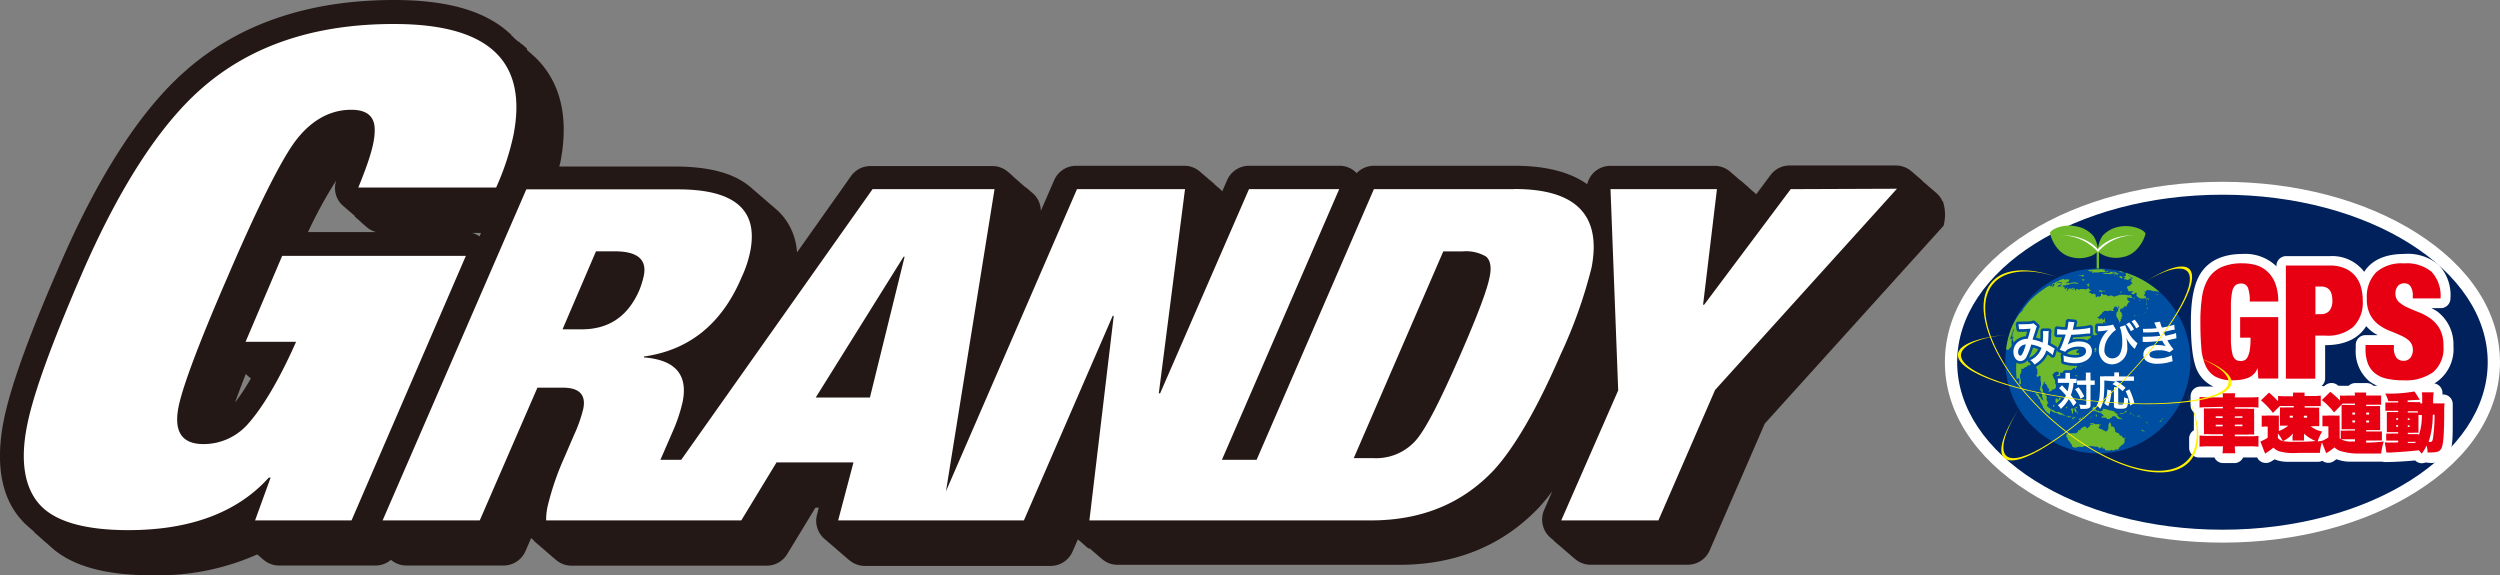 <svg xmlns="http://www.w3.org/2000/svg" xmlns:xlink="http://www.w3.org/1999/xlink" viewBox="0 0 360.29 82.9"><rect x="0" y="0" width="360.29" height="82.9" fill="#808080" stroke="none"/><defs><style>.cls-1,.cls-9{fill:none;}.cls-2{fill:#231815;}.cls-3{fill:#fff;}.cls-4{fill:#00215b;}.cls-5{fill:#e60012;}.cls-6{fill:#6fb92c;}.cls-7{clip-path:url(#clip-path);}.cls-8{fill:#004ea2;}.cls-9{stroke:#004ea2;stroke-linecap:round;stroke-linejoin:round;stroke-width:0.77px;}.cls-10{fill:#fff100;}</style><clipPath id="clip-path"><circle class="cls-1" cx="302.34" cy="52.03" r="13.34"/></clipPath></defs><title>アセット 1</title><g id="レイヤー_2" data-name="レイヤー 2"><g id="レイヤー_1-2" data-name="レイヤー 1"><path class="cls-2" d="M279.94,29a3.34,3.34,0,0,0-.91-1.21l-.07-.06-.07-.06-.07-.06-.07-.06-.07-.06-.07-.06-.07-.06-.07-.06-.07-.06-.07-.06-.07-.06-.07-.06-.07-.06-.07-.06-.07-.06-.07-.06-.07-.06-.07-.06-.07-.06-.07-.06-.07-.06-.07-.06-.07-.06-.07-.06-.07-.06-.07-.06-.07-.06-.07-.06L277,26l-.07-.06-.07-.06-.07-.06-.07-.06-.07-.06-.07-.06-.07-.06-.07-.06-.07-.06-.07-.06-.07-.06-.07-.06-.07-.06-.07-.06-.07-.06-.07-.06-.07-.06-.07-.06-.07-.06-.07-.06-.07-.06a3.44,3.44,0,0,0-2.31-.89H257.91a3.43,3.43,0,0,0-2.75,1.38L253.1,28a3.6,3.6,0,0,0-.41-.37l-.07-.06-.07-.06-.07-.06-.07-.06-.07-.06-.07-.06-.07-.06-.07-.06-.07-.06L252,27l-.07-.06-.07-.06-.07-.06-.07-.06-.07-.06-.07-.06-.07-.06-.07-.06-.07-.06-.07-.06-.07-.06-.07-.06-.07-.06-.07-.06-.07-.06-.07-.06L250.8,26l-.07-.06-.07-.06-.07-.06-.07-.06-.07-.06-.07-.06-.07-.06-.07-.06-.07-.06-.07-.06-.07-.06-.07-.06-.07-.06-.07-.06-.07-.06-.07-.06-.07-.06-.07-.06-.07-.06-.07-.06-.07-.06-.07-.06-.07-.06a3.44,3.44,0,0,0-2.1-.72h-15a3.45,3.45,0,0,0-2.48,1.05,3.5,3.5,0,0,0-.87,1.6c-2.5-1.77-6-2.66-10.47-2.66H198a3.43,3.43,0,0,0-2.48,1.06,3.4,3.4,0,0,0-2.48-1.06H180A3.45,3.45,0,0,0,176.83,26l-.68,1.57-.07-.06L176,27.4l-.07-.06-.07-.06-.07-.06-.07-.06-.07-.06-.07-.06-.07-.06-.07-.06-.07-.06-.07-.06-.07-.06-.07-.06-.07-.06-.07-.06L175,26.5l-.07-.06-.07-.06-.07-.06-.07-.06-.07-.06-.07-.06-.07-.06L174.4,26l-.07-.06-.07-.06-.07-.06-.07-.06-.07-.06-.07-.06-.07-.06-.07-.06-.07-.06-.07-.06-.07-.06-.07-.06-.07-.06-.07-.06-.07-.06-.07-.06-.07-.06-.07-.06-.07-.06-.07-.06-.07-.06-.07-.06-.07-.06a3.42,3.42,0,0,0-2.11-.73H155.07A3.45,3.45,0,0,0,151.91,26L150,30.39a3.41,3.41,0,0,0-.81-2.19,3.85,3.85,0,0,0-.55-.52l-.07-.06-.07-.06-.07-.06-.07-.06-.07-.06-.07-.06-.07-.06-.07-.06-.07-.06-.07-.06-.07-.06L147.8,27l-.07-.06-.07-.06-.07-.06-.07-.06-.07-.06-.07-.06-.07-.06-.07-.06-.07-.06-.07-.06L147,26.3l-.07-.06-.07-.06-.07-.06-.07-.06-.07-.06-.07-.06-.07-.06-.07-.06-.07-.06-.07-.06-.07-.06-.07-.06-.07-.06-.07-.06L146,25.4l-.07-.06-.07-.06-.07-.06-.07-.06-.07-.06-.07-.06-.07-.06-.07-.06-.07-.06-.07-.06-.07-.06a3.39,3.39,0,0,0-2.2-.81H125.45a3.45,3.45,0,0,0-2.81,1.45l-7.78,11a9,9,0,0,0-2-5.19,8,8,0,0,0-1.12-1.13l-.07-.06-.07-.06-.07-.06-.07-.06-.07-.06-.07-.06-.07-.06-.07-.06-.07-.06-.07-.06-.07-.06-.07-.06-.07-.06-.07-.06-.07-.06-.07-.06-.07-.06-.07-.06-.07-.06-.07-.06-.07-.06-.07-.06-.07-.06-.07-.06-.07-.06-.07-.06-.07-.06-.07-.06-.07-.06-.07-.06-.07-.06-.07-.06-.07-.06-.07-.06-.07-.06-.07-.06-.07-.06-.07-.06-.07-.06-.07-.06-.07-.06-.07-.06-.07-.06-.07-.06-.07-.06-.07-.06-.07-.06-.07-.06C106,25,102.33,24,97.24,24H80.62c0-.2.1-.41.14-.61,1.13-5.81.27-10.51-2.58-14a12.47,12.47,0,0,0-1.43-1.48l-.07-.06-.06-.06-.07-.06-.07-.06-.07-.06-.07-.06-.07-.06-.07-.06-.07-.06-.07-.06L76,7.23l-.07-.06c0-.15,0-.17,0-.19l-.07-.06-.07-.06-.07-.06-.07-.06-.07-.06-.07-.06-.07-.06-.07-.06-.07-.06-.07-.06-.07-.06L75,6.26,75,6.2l-.07-.06-.07-.06L74.76,6,74.69,6l-.07-.06-.07-.06-.07-.06-.07-.06-.07-.06-.07-.06-.07-.06-.07-.06-.07-.06L74,5.36l-.07-.06-.07-.06-.07-.06-.07-.06-.07-.06c.08,0,0-.06,0-.08l-.07-.06-.07-.06-.07-.06-.07-.06C69.87,1.55,64.41,0,56.79,0,44.46,0,34.31,3.47,26.63,10.3,20.17,16,14.05,25.52,8.46,38.55,4,48.76,1.44,56,.52,60.69c-1.2,6.16-.34,11,2.57,14.24a8,8,0,0,0,.64.66l.07.06.07.06.07.06.07.06.06.06.07.06.07.06.07.06.2.18.07.06.07.06.07.06.07.06.07.06.07.06.07.06s0,0,0,.07l.07.06.07.06.07.06.07.06.07.06.07.06.07.06.07.06.07.06.13.12.07.06.06.06.07.06.07.06.07.06.2.18.07.06.07.06.07.06.07.06.07.06.07.06.07.06.07.06.07.06.07.06.07.06.07.06c3,2.89,7.85,4.3,14.86,4.3a35.11,35.11,0,0,0,15.11-3l0,0,.07.06.07.06.07.06.07.06.07.06.07.06.07.06.07.06.07.06.07.06.07.06.07.06a3.43,3.43,0,0,0,2.29.88h13.9a3.42,3.42,0,0,0,2.23-.82,3.44,3.44,0,0,0,2.23.82h14a3.45,3.45,0,0,0,3.16-2.07l.8-1.85.05,0,.07.06.07.06.07.06.07.06.07.06L77,78l.07.06.07.06.07.06.07.06.07.06.07.06.07.06.07.06.07.06.07.06.07.06.07.06.07.06.07.06.07.06.07.06.07.06.07.06.07.06.07.06.07.06.07.06.07.06.07.06.07.06.07.06.07.06.07.06.07.06.07.06.07.06.07.06.07.06.07.06.07.06.07.06.07.06.07.06.07.06.07.06.07.06.07.06a3.42,3.42,0,0,0,2.39,1H110.5a3.45,3.45,0,0,0,2.94-1.65l4.08-6.71H118l-.25,1a3.39,3.39,0,0,0,.6,3,3.48,3.48,0,0,0,.57.58l.07.06.07.06.07.06.07.06.07.06.07.06.07.06.07.06.07.06.07.06.07.06.07.06.07.06.07.06.07.06.07.06.07.06.07.06.07.06.07.06.07.06.07.06.07.06.07.06.07.06.07.06.07.06.07.06.07.06.07.06.07.06.07.06.07.06.07.06.07.06.07.06.07.06.07.06.07.06.07.06.07.06.07.06.07.06.07.06.07.06.07.06.07.06.07.06.07.06.07.06a3.46,3.46,0,0,0,2.22.82h26.77a3.45,3.45,0,0,0,3.16-2.07l.77-1.76.09.08.07.06.07.06.07.06.07.06.07.06.07.06.07.06.07.06.07.06.07.06.07.06.07.06.07.06.07.06.07.06.07.06.07.06.07.06.07.06.07.06.07.06L157,79l.07.06.07.06.07.06.07.06.07.06.07.06.07.06.07.06.07.06.07.06.07.06.07.06.07.06.07.06.07.06.07.06.07.06.07.06.07.06.07.06.07.06.07.06.07.06.07.06.07.06.07.06.07.06.07.06a3.44,3.44,0,0,0,2.1.72h40.56c8.21,0,15-2.79,20.23-8.33a28.53,28.53,0,0,0,1.86-2.28l-1.18,2.72a3.47,3.47,0,0,0,.28,3.26,3.6,3.6,0,0,0,.66.74l.07.06.07.06.07.06.07.06.07.06.07.06.07.06L224,78l.07.06.07.06.07.06.07.06.07.06.07.06.07.06a.28.28,0,0,0,.08.06.22.22,0,0,0,.07.06l.07.06.07.06.07.06.07.06.07.06.07.06.07.06.07.06.07.06.07.06.07.06.07.06.07.06.07.06.07.06.07.06.07.06.07.06.07.06.07.06.07.06.07.06.07.06.07.06.07.06.07.06.07.06.07.06.07.06.07.06.07.06.07.06a3.44,3.44,0,0,0,2.35.93h14a3.45,3.45,0,0,0,3.16-2.07l7.94-18.27L280.1,32.53A6.22,6.22,0,0,0,280,29ZM51.11,31.2l.07.06.07.06.07.06.07.06.07.06.07.06.07.06.07.06.07.06.07.06.07.06.07.06L52,32l.07.06.07.06.07.06.07.06.07.06.07.06.07.06.07.06.07.06.07.06.07.06a3.44,3.44,0,0,0,1.41.78H44.39A64.05,64.05,0,0,1,48.46,26a3.44,3.44,0,0,0,.39,3,3.4,3.4,0,0,0,.59.66l.07.06.07.06.07.06.07.06.07.06.07.06.07.06.07.06.07.06.07.06.07.06.07.06.07.06.07.06.07.06.07.06.07.06.07.06.07.06.07.06.07.06.07.06.07.06.07.06.07.06c-.12.05-.1.07-.08.09Zm18,2.87a3.39,3.39,0,0,0-1.07-.5h1.28ZM35.52,54l.07.06.07.06.07.06.07.06.07.06.07.06.07.06.07.06.07.06s0,0,0,0A29.25,29.25,0,0,1,33.88,58c.39-1.11.9-2.47,1.54-4.1l.06,0a.1.1,0,0,0,0,.07Z"/><path class="cls-3" d="M218.28,27.26H198l-16.9,39h-5l16.9-39H180L167.19,56.69H167l3.78-29.43H155.21L136.33,70.8l7-43.54H125.75l-27.57,39h-3l1.76-4.05a23.22,23.22,0,0,0,1.45-4.35c.76-3.88-1.08-6-5.59-6.35l0-.13C99.26,50.48,104,46.74,106.86,40a16.64,16.64,0,0,0,1.27-3.81c1.16-6-2.32-8.9-10.43-8.9H75.85L55.14,75h14l8.31-19.13h3.68c2.33,0,3.33,1,2.94,3a20.35,20.35,0,0,1-1.34,3.81l-1.38,3.21a39.82,39.82,0,0,0-2.41,7A8.72,8.72,0,0,0,78.71,75h28.12l5.08-8.36H123L120.79,75h26.77l12.8-29.49h.15L157,75h40.56c7.28,0,13.15-2.41,17.7-7.22,2.95-3.21,6.21-8.76,9.63-16.65a69,69,0,0,0,4.48-12.57c1.45-7.57-2.25-11.32-11.1-11.32ZM83.85,47.46H81.07l4.82-11.24h2.7c3.23,0,4.66,1.14,4.2,3.48a12.56,12.56,0,0,1-.63,2.07C90.52,45.59,87.75,47.46,83.85,47.46Zm41.52,9.83h-7.81L130.22,37h.15ZM214.66,40c-.35,1.81-1.74,5.48-4.19,11.1-2.84,6.49-4.93,10.63-6.38,12.31a7.63,7.63,0,0,1-6.21,2.61H195.1L208,36.23h2.78a5.7,5.7,0,0,1,3.38.74C214.78,37.5,215,38.5,214.66,40Z"/><path class="cls-3" d="M40.67,36.87,35.39,49.26h7.28c-2.57,5.8-5,9.73-7.08,12A8.5,8.5,0,0,1,29.32,64q-4.63,0-3.6-5.31c.56-2.85,2.89-9.14,7.08-18.78,4.25-9.93,7.48-16.32,9.47-19.17,2.29-3.24,5.15-4.92,8.35-4.92,2.32,0,3.45,1,3.38,3.05,0,1.87-.88,4.52-2.36,8.16H71.5A37,37,0,0,0,74,19.46c2.09-10.71-3.61-16-17.18-16C45.31,3.44,36,6.59,28.91,12.88c-6,5.31-11.85,14.35-17.3,27C7.4,49.65,4.78,56.83,3.9,61.35c-1,5-.4,8.85,1.77,11.31s6.44,3.74,12.84,3.74c8.94,0,15.72-2.56,20.23-7.57H39L36.76,75h13.9L67.14,36.87Z"/><path class="cls-3" d="M258.07,27.26,245.59,43.92h-.15l2-16.66H232.1l1.11,29L225,75h14l8.17-18.8,26.21-29Z"/><path class="cls-3" d="M348.23,33.54c-7.49-4.74-17.41-7.34-27.94-7.34s-20.46,2.6-28,7.34c-7.77,4.9-12,11.53-12,18.66s4.28,13.75,12,18.66c7.49,4.73,17.42,7.34,28,7.34s20.45-2.61,27.94-7.34C356,66,360.29,59.32,360.29,52.2S356,38.44,348.23,33.54Z"/><path class="cls-4" d="M358.52,52.2c0,13.33-17.12,24.14-38.23,24.14S282.06,65.53,282.06,52.2s17.11-24.14,38.23-24.14,38.23,10.8,38.23,24.14Z"/><path class="cls-3" d="M352.19,56.85H352v-.21a1.39,1.39,0,0,0-1.16-1.38,5.8,5.8,0,0,0,2.74-5.4,5.93,5.93,0,0,0-2.37-5,7.26,7.26,0,0,0-.8-.45h1.34a1.4,1.4,0,0,0,1.4-1.4,6.36,6.36,0,0,0-1.7-4.84,6.9,6.9,0,0,0-5-1.57c-2.71,0-4.66.89-5.74,2.58-.08-.12-.17-.23-.26-.34a5.81,5.81,0,0,0-4.63-1.93h-6.35a1.4,1.4,0,0,0-1.4,1.4v.07a6.43,6.43,0,0,0-4.87-1.78c-2.89,0-4.93,1-6.09,2.85-.92,1.47-1.37,3.76-1.37,7s.28,5.47.84,6.79v0A4.79,4.79,0,0,0,319,55.71H317.1a1.4,1.4,0,0,0-1.4,1.4h0v1.33a1.38,1.38,0,0,0,.47,1V62a1.4,1.4,0,0,0-.68,1.2v1.33a1.4,1.4,0,0,0,1.4,1.4h2.24a1.39,1.39,0,0,0,1.27.81H322a1.4,1.4,0,0,0,1.27-.81h2.06l0,.08a1.39,1.39,0,0,0,1.23.71,1.43,1.43,0,0,0,.66-.16c.2-.12.4-.23.58-.36a4.8,4.8,0,0,0,1.91.35h4.37a1.4,1.4,0,0,0,.61-.14,1.42,1.42,0,0,0,.86.29,1.43,1.43,0,0,0,.74-.21l.43-.31a5.47,5.47,0,0,0,2.11.35h4.17a1.65,1.65,0,0,0,.32,0,1.52,1.52,0,0,0,.42.06h0c1.33,0,3.12-.12,4.32-.23a1.38,1.38,0,0,0,1,.4h0a1.58,1.58,0,0,0,.54-.12,1.56,1.56,0,0,0,.44.06,3,3,0,0,0,3-1.52c.4-.84.44-2,.44-4.13V58.26a1.39,1.39,0,0,0-1.37-1.41Zm-17.6-1.24a1.42,1.42,0,0,0,.5-1.07v-4.8h.08c2.79,0,4.78-1,5.84-2.74a6,6,0,0,0,1,.91,5.23,5.23,0,0,0,.68.39H340.9a1.4,1.4,0,0,0-1.4,1.4v.57a5.63,5.63,0,0,0,1.93,4.65l0,0a5.34,5.34,0,0,0,1.19.68h-.56a1.4,1.4,0,0,0-1-.39h-1.58a1.35,1.35,0,0,0-1,.39h-1.19a1.53,1.53,0,0,0-.3,0,1.39,1.39,0,0,0-1.78-.15l-.32.22Z"/><path class="cls-5" d="M328.33,45.7v8.85h-2.87l-.1-1.44h-.05a2.05,2.05,0,0,1-.58.87,2.43,2.43,0,0,1-.84.51,5,5,0,0,1-1,.24,7.88,7.88,0,0,1-1.09.07,5.12,5.12,0,0,1-2.55-.53,3.43,3.43,0,0,1-1.41-1.61,7.91,7.91,0,0,1-.6-2.64c-.09-1.06-.13-2.26-.13-3.61a24.44,24.44,0,0,1,.24-3.63,7,7,0,0,1,.91-2.64,4.4,4.4,0,0,1,1.86-1.63,7.24,7.24,0,0,1,3.06-.56,7,7,0,0,1,2.06.29,4.06,4.06,0,0,1,1.63,1,4.5,4.5,0,0,1,1.07,1.7,7.21,7.21,0,0,1,.39,2.52h-4.1a5.69,5.69,0,0,0-.23-1.89,1,1,0,0,0-1-.71,1.29,1.29,0,0,0-.84.25,1.65,1.65,0,0,0-.46.89,9.6,9.6,0,0,0-.19,1.72c0,.73,0,1.63,0,2.73s0,2,0,2.72a9.72,9.72,0,0,0,.19,1.72,1.65,1.65,0,0,0,.44.89,1.14,1.14,0,0,0,.76.25,1.48,1.48,0,0,0,.61-.13,1.16,1.16,0,0,0,.44-.52,3.45,3.45,0,0,0,.29-1,11.61,11.61,0,0,0,.1-1.72h-1.5V45.7Z"/><path class="cls-5" d="M335.81,38.27a5.18,5.18,0,0,1,2.1.39,4.07,4.07,0,0,1,1.47,1.05,4.2,4.2,0,0,1,.85,1.59,7,7,0,0,1,.28,2,4.93,4.93,0,0,1-1.36,3.8,5.66,5.66,0,0,1-4,1.27h-1.48v6.2h-4.24V38.27Zm-1.32,7a1.5,1.5,0,0,0,1.21-.48,2.24,2.24,0,0,0,.43-1.5c0-1.33-.55-2-1.64-2h-.8v4Z"/><path class="cls-5" d="M347.73,42.58a2.5,2.5,0,0,0-.29-1.24,1,1,0,0,0-.91-.51,1.16,1.16,0,0,0-1,.44,1.69,1.69,0,0,0-.31,1,1.62,1.62,0,0,0,.51,1.26,4.75,4.75,0,0,0,1.29.81c.51.23,1.07.46,1.66.7a7.1,7.1,0,0,1,1.66.92,4.57,4.57,0,0,1,1.29,1.49,5,5,0,0,1,.51,2.41,4.51,4.51,0,0,1-1.48,3.77,6.81,6.81,0,0,1-4.29,1.18,10.85,10.85,0,0,1-2.33-.22,4.18,4.18,0,0,1-1.71-.75,3.37,3.37,0,0,1-1.06-1.4,5.65,5.65,0,0,1-.36-2.15v-.57H345v.39a2.16,2.16,0,0,0,.39,1.47,1.3,1.3,0,0,0,1,.42,1.21,1.21,0,0,0,1-.46,1.93,1.93,0,0,0-.13-2.38,4.67,4.67,0,0,0-1.23-.8c-.5-.21-1-.44-1.61-.67a7.32,7.32,0,0,1-1.6-.88,4.32,4.32,0,0,1-1.23-1.44,4.77,4.77,0,0,1-.49-2.33,5.07,5.07,0,0,1,1.32-3.78,5.51,5.51,0,0,1,4-1.3,5.65,5.65,0,0,1,4,1.2A5.1,5.1,0,0,1,351.72,43h-4v-.4Z"/><path class="cls-5" d="M318.19,58.68a10.8,10.8,0,0,0-1.2.06V57.22c.3,0,.75.05,1.25.05h2.11c0-.21,0-.35-.05-.59h1.83a4.22,4.22,0,0,0-.06.59h2.16a11.76,11.76,0,0,0,1.25-.05v1.52a10.49,10.49,0,0,0-1.19-.06h-2.22v.22h1.79a7.49,7.49,0,0,0,1,0,7.69,7.69,0,0,0,0,.87v2c0,.39,0,.54,0,.86a7.84,7.84,0,0,0-1,0h-1.79v.24h2.18a8.77,8.77,0,0,0,1.23-.06v1.57a9.73,9.73,0,0,0-1.28-.06h-2.13a8.84,8.84,0,0,0,.07,1h-1.85a6.41,6.41,0,0,0,.07-1h-2.09a9.84,9.84,0,0,0-1.28.06V62.76a9.21,9.21,0,0,0,1.25.06h2.11v-.24h-1.73a7.93,7.93,0,0,0-1,0,8,8,0,0,0,0-.86v-2c0-.37,0-.54,0-.87a7.49,7.49,0,0,0,1,0h1.73v-.22ZM319.32,60v.23h1V60Zm0,1.21v.23h1v-.23Zm2.75-1h1.1V60h-1.1Zm0,1.21h1.1v-.23h-1.1Z"/><path class="cls-5" d="M328.28,57.05a8.2,8.2,0,0,0,1.23.06h.95V57a2.3,2.3,0,0,0,0-.42h1.67a1.29,1.29,0,0,0,0,.33v.16h1.1a8,8,0,0,0,1.23-.06v1.52a7.79,7.79,0,0,0-.9,0h-1.42v.21h1.21a6.71,6.71,0,0,0,.89,0,6.54,6.54,0,0,0,0,.81v1.07c0,.36,0,.53,0,.81a6.76,6.76,0,0,0-.91,0H333a3.78,3.78,0,0,0,1.66.76,6.31,6.31,0,0,0-.65,1.43l.69-.09a7.09,7.09,0,0,0-.37,1.74c-.75,0-2,0-3.15,0a8.07,8.07,0,0,1-2.72-.23,2.22,2.22,0,0,1-.82-.53,9.15,9.15,0,0,1-1,.73l-.2.13-.68-1.74a6,6,0,0,0,1.05-.55V61.47h-.32a3.06,3.06,0,0,0-.54.05V59.89a5.63,5.63,0,0,0,.77,0h1a6.47,6.47,0,0,0,.7,0c0,.27,0,.49,0,1.05v1.18a5.1,5.1,0,0,0,1.35-.77h-.27c-.45,0-.65,0-.93,0a6.65,6.65,0,0,0,0-.81V59.52a6.65,6.65,0,0,0,0-.81,7.73,7.73,0,0,0,.94,0h1.06v-.2h-2l-1,1a11.54,11.54,0,0,0-1.73-1.81L327,56.58a14.39,14.39,0,0,1,1.31,1.25v-.78Zm0,6.07a1.34,1.34,0,0,0,.7.45,6.21,6.21,0,0,0-.7-1.11Zm2.16-.31a3,3,0,0,1,0-.33A3.94,3.94,0,0,1,329,63.57a8.26,8.26,0,0,0,1.66.09c1.18,0,2.26,0,3.06-.11a3.69,3.69,0,0,1-.67-.32,4.34,4.34,0,0,1-1-.75v.07a1.58,1.58,0,0,1,0,.29v.21a1.83,1.83,0,0,0,0,.44h-1.67a2,2,0,0,0,0-.46v-.22Zm-.45-2.9v.28h.44v-.28Zm2.5.28v-.28h-.47v.28Z"/><path class="cls-5" d="M337.35,62.05a5.8,5.8,0,0,0,.9,0h1.15v-.19h-1.94c0-.21,0-.46,0-.78v-2c0-.3,0-.5,0-.72.25,0,.46,0,.81,0h1.13v-.19h-1.8l-1.23,1.27a9.56,9.56,0,0,0-1.76-1.78l1.22-1.19a11.26,11.26,0,0,1,1.4,1.26V57a7.83,7.83,0,0,0,1.16,0h1a3,3,0,0,0-.05-.43H341a2.63,2.63,0,0,0,0,.43h1c.46,0,.8,0,1.16,0v1.33a6.76,6.76,0,0,0-.9,0H341v.19h1.2c.36,0,.57,0,.82,0a6.55,6.55,0,0,0,0,.83v1.86c0,.35,0,.54,0,.78-.26,0-.47,0-.8,0H341v.19h1.37c.48,0,.65,0,.9,0v1.31a6.69,6.69,0,0,0-.9,0H341a1.37,1.37,0,0,0,0,.3,23.08,23.08,0,0,0,2.54-.16,8.27,8.27,0,0,0-.37,1.73c-.75,0-2,0-3.11,0A8.85,8.85,0,0,1,337.3,65a2.32,2.32,0,0,1-.87-.52c-.43.34-.75.57-1,.72a.77.77,0,0,0-.19.11l-.68-1.74a5.59,5.59,0,0,0,1-.53v-1.6h-.32a3.06,3.06,0,0,0-.54,0V59.89a5.67,5.67,0,0,0,.78,0h1a6.64,6.64,0,0,0,.7,0,9.21,9.21,0,0,0,0,1.05v2.21l.16.16V62.05Zm.91,1.26c-.35,0-.57,0-.87,0a3,3,0,0,0,1.68.31h.32a3,3,0,0,0,0-.32Zm.75-3.85v.28h.4v-.28Zm0,1.14v.27h.4V60.6Zm2-.86h.42v-.28H341Zm0,1.14h.42v-.27H341Z"/><path class="cls-5" d="M348.56,64.9c-1.45.15-2,.19-4,.32l-.64,0-.23-1.47a15.86,15.86,0,0,0,1.93,0v-.25h-.83c-.37,0-.6,0-.9,0V62.48a7,7,0,0,0,.9,0h.83v-.2h-.7c-.51,0-.63,0-.94,0,0-.25,0-.46,0-.88V60.25c0-.4,0-.61,0-.86.28,0,.51,0,.94,0h.7v-.19h-.95c-.4,0-.62,0-.9,0V58a7.62,7.62,0,0,0,.9,0h.95v-.18l-1.42,0a4.65,4.65,0,0,0-.46-1.1,21.31,21.31,0,0,0,4.23-.3l.77,1.21-.46,0-1.3.08v.23h.91a6.5,6.5,0,0,0,.9,0v.2h.29v-.73a4.66,4.66,0,0,0-.05-.87h1.7a8.48,8.48,0,0,0-.07,1.6h.72c.43,0,.63,0,.92,0a7.88,7.88,0,0,0-.05,1c0,3.21-.11,4.68-.34,5.32s-.63.75-1.81.75h-.25a4.67,4.67,0,0,0-.13-1,8.13,8.13,0,0,1-.71,1.17,5.82,5.82,0,0,0-.45-.52h0Zm-3.24-4.63v.23h.29v-.23Zm0,1v.23h.29v-.23Zm3.13-2H347v.18h1.48Zm.08,3.66a9,9,0,0,0,.5-3.12h-.49v1.77c0,.35,0,.52,0,.79a7.05,7.05,0,0,0-.8,0H347v.2h.67c.46,0,.65,0,.9,0v.4Zm-1.27-2.4v-.23H347v.23Zm0,1v-.23H347v.23Zm-.29,2.3c.66,0,.66,0,1.09,0l.12-.15H347v.2Zm3.63-4A12.65,12.65,0,0,1,350,63.7h.11c.35,0,.43-.08.51-.47a23.35,23.35,0,0,0,.24-3.47h-.21Z"/><path class="cls-6" d="M307.65,32.75a5.09,5.09,0,0,0-2.28-.07A4.2,4.2,0,0,0,303,34a4.17,4.17,0,0,0-.66,1.87,4.18,4.18,0,0,0-.62-1.83,4.24,4.24,0,0,0-2.39-1.4,5.23,5.23,0,0,0-2.28,0c-.36.07-1.42.43-1.62.92A5.35,5.35,0,0,0,296.69,36a3.71,3.71,0,0,0,2,1.1,4.47,4.47,0,0,0,2.52-.16,2.25,2.25,0,0,0,.95-.58v4.35h.34V36.36a2.79,2.79,0,0,0,.88.51,4.32,4.32,0,0,0,2.51.19,3.68,3.68,0,0,0,2-1.07,5.29,5.29,0,0,0,1.32-2.3C309.06,33.19,308,32.82,307.65,32.75Z"/><path class="cls-3" d="M302.31,35.92s-1.56-2.1-5.27-2a7.1,7.1,0,0,1,5.32,2.41Z"/><path class="cls-3" d="M302.33,35.92s1.56-2.1,5.27-2a6.94,6.94,0,0,0-5.27,2.41Z"/><g class="cls-7"><path class="cls-8" d="M315.68,52a13.34,13.34,0,1,1-13.34-13.34A13.33,13.33,0,0,1,315.68,52Z"/></g><g class="cls-7"><path class="cls-6" d="M303.09,38.84c.08.06,0,0,.09,0s.12,0,.12,0,0,0,0,.05,0,0,0,.09a.21.21,0,0,0,.19.08,1.54,1.54,0,0,1,.3,0c.08,0,.11.08.05.08s-.07,0-.07,0,0,0-.11,0a1.2,1.2,0,0,0-.27,0c-.08,0,0,.05-.12.07a.32.32,0,0,0-.18,0,.31.31,0,0,1-.13,0,1.34,1.34,0,0,1-.2,0c-.06,0,0,0-.06,0s-.07,0-.1,0,0,0-.12.05-.09,0-.13,0-.08,0-.22,0a.77.77,0,0,1-.25,0c-.08,0-.08,0,0,0s0-.06,0,0a.08.08,0,0,1-.08,0s0,0,0,0,0,0,0,0,0,0-.07,0,0,0-.06.06-.16,0-.15-.06,0-.09,0-.15-.05-.05-.09,0,0,0-.11,0-.08,0-.07,0,.07,0,0,0a.31.31,0,0,1-.13,0s0,0-.06,0-.05,0,0,0,.09-.05,0-.06-.25,0-.07-.09a1.4,1.4,0,0,1,.47-.08,6.08,6.08,0,0,1,1-.06C302.8,38.79,303,38.77,303.09,38.84Zm1,.48h-.24a.26.26,0,0,1-.2,0,1.65,1.65,0,0,0-.34,0l-.21,0c-.06,0-.07.05,0,.09a1.55,1.55,0,0,0,.31.07c.12,0,.16,0,.19,0a.1.1,0,0,0,.11,0,.28.28,0,0,1,.13,0,.16.16,0,0,0,.12,0s0,0,0-.06,0-.07,0,0,.07.06,0,.09,0,.07.1,0a.56.56,0,0,1,.21,0c.06,0,0,0,.09,0s.1,0,.1-.06,0,0-.07,0-.12-.05-.09-.08,0,0,.1,0,.13.07.21.05.1,0,.15,0,.07.08.12.07.05-.05,0-.07,0-.05.07,0,.09,0,.07.06,0,0-.06,0,0,.06.05.08.09,0,.11,0,0,.06.09,0,.06-.06.09-.07,0-.07,0-.08-.05,0-.06,0-.1,0-.14-.05l-.15-.1a1.69,1.69,0,0,0-.24-.08c-.1,0-.09-.06-.19,0s-.13,0-.05,0l.19.06c.08,0,.13,0,.13.07s0,0-.16,0a2.07,2.07,0,0,1-.2-.08c-.08,0-.06-.05-.17-.05a.44.44,0,0,0-.18,0Zm.39.37c.05,0,0,0,0,0S304.39,39.69,304.45,39.69Zm.2-.12s-.06,0,0,.06a.06.06,0,0,0,.09,0s.07,0,.1-.05,0-.06-.08,0Zm.05.11s0,.06,0,.08a.09.09,0,0,0,.11,0s0,0,.06,0,.05,0,0,0,0,0,0,0,0,0-.1,0A.22.22,0,0,0,304.7,39.68Zm.38.09s0,0,0,0,0,0,0,0S305,39.77,305.08,39.77Zm-.14-.08a0,0,0,1,0,0,0S304.91,39.69,304.94,39.69Zm.14.15s0,0-.07,0-.08,0-.05,0,0,0,.07,0,0,0,.06,0,.05,0,.09.05,0,0,.06,0,0,0,0,0,0,0-.11,0Zm.28-.05c-.07,0-.05.05,0,.06a.3.3,0,0,0,.13,0c.05,0,.05,0,.08,0s0,0,0,0,0,0-.06.05,0,0-.05,0,0,0,0,.05-.06,0-.08,0,0,0,.17.1a.93.93,0,0,0,.24.09c.05,0,.05,0,0-.1s0,0,.06,0,0,0,0-.07-.06,0,0,0,0,0,.1,0,.06,0,0,0a1.18,1.18,0,0,1-.16-.08l-.14-.1s0,0-.08,0A.5.5,0,0,1,305.36,39.79Zm1-.1s0,.08-.1.1a.63.63,0,0,1-.25,0c-.06,0,0,0-.11,0s-.09,0,0,0,.1,0,.18.06.15,0,.18.08,0,.09-.12.1-.07,0-.05.12.08.11.21.11a.48.48,0,0,1,.22.07.78.78,0,0,0,.24,0c.13,0,.2,0,.1,0a.89.89,0,0,0-.22-.11c-.05,0,0,0,0,0s.06,0,.06,0,0,0,.06,0,0,0,.09,0,0,0,0-.07.06,0,.1,0,.05,0,.11,0,0,0,0-.07,0,0,.06,0,.1,0,0-.07a1.09,1.09,0,0,1-.23-.14c-.1-.06-.06-.06-.12-.12a.83.83,0,0,0-.13-.11c-.06,0,0-.09.08,0a2.08,2.08,0,0,1,.21.21c.09.09.11.08.23.1s.23,0,.13,0-.08,0,0,.08.12.15,0,.1-.19-.06-.15,0,.08.08,0,.1-.07.07,0,.08.12.07.07.1a.32.32,0,0,1-.17,0c-.08,0-.1.06,0,.12s.1.07.13.15a.22.22,0,0,0,.08.15c.07.07,0,.06-.08.1s-.05,0-.13.07,0,.08-.09.11,0,.09-.18.11-.13,0-.21.08-.05.1,0,.24,0,.13.11.19.06.11,0,.15,0,.06.11.09.19,0,.28,0,.12,0,.21,0,.12,0,.12.07-.08.12-.12.07a.06.06,0,0,0-.1,0s0,.09,0,.17,0,.1.08.1.06,0,.12,0,.06.07.16,0,.08,0,.11-.11,0-.12.07-.1,0,.07.12.08.14.1.09.18-.06,0-.11.07,0,0,.06.1a.33.33,0,0,1,.14.18c.05.09.09,0,.21.12s.1.08.21.11.14,0,.24,0,.08.06.16.06,0-.09.11-.09,0,0,.11,0,0,0,.1,0l.16.21c.06.08,0,.06.05.16s0,.1,0,.14,0,0,0,.11.07.09,0,.14-.06,0-.06.13,0,.08.09,0,0-.06,0-.13a.59.59,0,0,0,0-.13s0,0,0-.14,0-.1,0-.17-.05-.07-.05-.16-.06-.08-.08-.18a.82.82,0,0,0-.08-.25c-.05-.06,0,0-.1-.07s-.1,0-.13-.12,0-.12.08-.09.05,0,.08,0,0,0,0-.11-.07-.08,0-.09.05,0,0-.08-.14-.06-.11-.12.08-.05.1,0,0,.06.08,0,.06-.05.06-.1,0-.07.09-.06,0,0,.07-.06.05,0,.15,0a1.21,1.21,0,0,0,.18,0,.45.45,0,0,1,.25.07c.12.06.15,0,.26.06s.15.08.18.06,0,0,0-.07,0-.06,0-.06.1.07.18.11.1,0,.17,0l.22.06h.24a.42.42,0,0,1,.28.14c.06.07,0,.08.14.17a6.24,6.24,0,0,1,.54.44c.2.19.48.44.75.71a5.26,5.26,0,0,0,.47.44c.07,0,.05,0-.05-.12s-.45-.54-.72-.83-.5-.5-.68-.69-.56-.52-1-.88-1-.72-1.22-.84a14.12,14.12,0,0,0-1.25-.71c-.5-.23-1.42-.5-1.79-.66s-.49-.22-.59-.25-.12,0-.07,0,.1.07,0,0l-.27-.08-.21,0c-.12,0-.15,0-.18-.06s.06,0,.1,0,0,0-.14-.07-.16,0-.31-.07a1.65,1.65,0,0,1-.31,0l-.29-.06c-.12,0-.05,0-.19,0s-.17,0-.07,0l.23.11c.09.05.1,0,.14.07s0,.08.08.1.05,0,.09,0,0,0,0,0,0,0,.08,0,.17,0,.08,0-.11,0,0,.05.09,0,.11,0,0,0,.07,0l.11,0h.2l.2,0c.07,0,.14,0,.09,0s0,0,.08,0,.13,0,.16,0,0,.07-.05.09a.45.45,0,0,1-.27,0l-.19,0c-.1,0-.19,0-.15,0s.06,0,.16.07.07,0,.11.06.08,0,.13.06.17,0,.21,0,0,.07.08.06,0-.06.11-.07,0,0,.07-.06a.42.42,0,0,1,.21.13Zm-.77,2.51a.94.94,0,0,0,.16-.14c.06-.06-.07-.11-.17,0S305.56,42.23,305.6,42.2Zm5.39.32s0-.05-.07-.07a.67.67,0,0,1-.21-.09c-.07,0-.1,0-.06,0A.54.54,0,0,0,311,42.52Zm-1.34.68c.07,0,0-.17-.12-.25s-.07-.06-.06,0A.21.21,0,0,0,309.65,43.2Zm-1.29.14a.06.06,0,1,0,0-.12C308.3,43.22,308.25,43.32,308.36,43.34Zm1.11.91s0,0,0,0S309.42,44.27,309.47,44.25Zm0,.13s0,0,0,.09,0,0,0-.06,0-.13-.09-.12S309.4,44.37,309.43,44.38Zm-.07.08s0,0,0,.08,0,.1.05,0,0-.13-.05-.14S309.37,44.43,309.36,44.46Zm0,.23s.05,0,0,0S309.33,44.69,309.36,44.69Zm0,.09s0,0,0,0S309.3,44.77,309.32,44.78Zm-.09.1s0,0,0,0S309.25,44.89,309.23,44.88Zm-.06.13s0-.06,0,0S309.13,45,309.17,45Zm-.09,0c0-.05-.05,0-.05,0s0,.06,0,.08.05,0,.06,0A.15.15,0,0,0,309.08,45Zm-.16.25c.05,0,0-.1,0-.08S308.86,45.23,308.92,45.21Zm-.15.07c.05,0,0-.07,0-.05S308.72,45.28,308.77,45.28Zm-.39.11s0,0,0,0S308.35,45.39,308.38,45.39Zm0,.11s0,0,0,0S308.3,45.49,308.35,45.5Zm-.19,0s0-.07,0,0S308.16,45.52,308.16,45.48Zm-.66,0c.06,0,.06-.09,0-.08S307.45,45.49,307.5,45.51Zm.16,0s0-.06,0-.06S307.62,45.55,307.66,45.55Zm-1.15-.31c-.08-.08-.11-.05-.05,0S306.58,45.31,306.51,45.24Zm-.65-.86s0-.05,0-.1,0-.07,0,0,0,.06.07.05,0-.09.05-.14a.16.16,0,0,1,.24,0c.09.08.1.06.1,0s0-.06.05-.18.1-.14.14-.23.06-.07.09-.16.05-.06.15-.06.07-.05,0-.12a1.46,1.46,0,0,1-.26-.18c-.06,0-.05-.07,0-.15s0-.08-.08-.13,0-.1,0-.09.09,0,.07,0,0-.06.09,0,.1,0,.12,0,.1-.05.15,0a.23.23,0,0,0,.14.06c.1,0,.16,0,.19,0s0-.1-.12-.16-.05,0,0-.07,0-.1-.05-.13-.1-.08-.23-.07-.13,0-.08.1,0,0-.11-.06-.13,0-.3-.07a2.16,2.16,0,0,0-.36,0,1.86,1.86,0,0,0-.49,0c-.23,0-.27,0-.28.12s-.05.08-.08,0-.1,0-.13,0-.12.09-.26.1a.26.26,0,0,1-.25,0,1.05,1.05,0,0,0-.21-.12.41.41,0,0,0-.36.06c-.13.08-.15.06-.2,0s-.12,0-.17-.1a.2.2,0,0,0-.22-.07.56.56,0,0,1-.3,0c-.11,0-.14,0-.1,0s.08,0,.05-.07-.06,0-.15-.09-.11,0-.11.11,0,0,0,.15-.07.1-.18.14-.17.05-.24,0-.08-.06-.13,0,0,.12-.08.11-.12,0-.15-.17,0-.06,0-.16,0-.08-.17-.15-.2-.05-.21,0-.09.06-.19,0-.13,0-.1-.05,0,0,0-.08a.69.69,0,0,0-.24,0c-.09,0-.09-.07,0-.08s.05,0,0-.07,0-.07,0-.08a.23.23,0,0,0,.14-.07.11.11,0,0,0,0-.19c-.08-.05-.12,0-.2,0s.05,0,0-.13-.09-.07-.2,0-.16.1-.29.11-.07,0-.17-.06h-.52c-.14,0-.18,0-.18.08s-.06.06-.15,0-.11-.08-.2-.09-.08,0-.16.11-.09.16-.13.14,0-.05,0-.13,0-.08-.06-.07-.07,0,0,0,.06-.1,0-.11-.06.08-.17.12-.18.09-.23.06,0-.08.11-.11.15,0,.17-.08,0-.08-.07-.09-.08,0-.21.09-.18,0-.3,0-.15.07-.26.21-.14.18-.17.11,0-.06.06-.15.05-.09,0-.16,0-.06.06-.14,0-.1-.06,0a1.59,1.59,0,0,0-.2.19c-.1.1-.15,0-.1,0s.07-.07,0-.07,0,0-.08,0-.11-.07,0-.08.09-.06,0-.08-.1,0-.16-.06-.14-.05-.08-.08.08,0,.14-.08,0-.1-.05,0-.18,0-.28.11-.11,0-.15,0-.1-.08-.15,0-.13.11-.16.07,0-.07.08-.13,0-.07-.09,0-.09.1-.12.08,0-.05,0-.08.06,0,.14-.1.06-.06.16-.07a.39.39,0,0,0,.2-.08c.08-.07.2-.1.13,0l-.19.18c-.09.09,0,.1.12.09s.08,0,.21-.1a1.1,1.1,0,0,1,.35,0c.13,0,.14-.1.24-.15a.79.79,0,0,1,.32-.07c.13,0,.08-.1,0-.14s-.09,0-.14,0-.07,0-.15,0-.19.08-.19,0,.05,0,.09,0,0-.07.06-.12.06,0,.1,0,.1,0,.16-.1a.17.17,0,0,0,.06-.16c0-.08.08-.06,0-.13s-.14,0-.24,0-.17-.06-.31,0-.24,0-.2,0,.07-.08,0-.08a.54.54,0,0,0-.27.07,2.12,2.12,0,0,0-.33.11c-.16.08-.22.15-.34.2s-.15,0-.29.12-.24.07-.41.21,0,.18,0,.13,0,0,.14-.11.13,0,.24,0,.14-.1.23-.15a1,1,0,0,1,.35-.1c.1,0,.05,0,.16,0s.11,0,.2,0,.1,0,0,.1-.1,0-.23,0-.12,0-.24,0a1.46,1.46,0,0,0-.42.13c-.19.12-.2.16-.23.27s-.13.12-.19.18-.06-.07,0-.13.08-.07.05-.1-.1,0-.23.14-.14.06-.14.06.08-.07.13-.13-.07,0-.17,0-.17.13-.19.1.05-.08.05-.08.19-.14.26-.2-.05,0-.57.33a17.1,17.1,0,0,0-2.06,1.59,6.15,6.15,0,0,0-.91,1,5.3,5.3,0,0,0-.52.71c-.05.13.07,0,0,.11a3.21,3.21,0,0,0-.75.86,14.5,14.5,0,0,0-1.05,2,11.36,11.36,0,0,0-.57,1.66,3.29,3.29,0,0,0-.23,1c0,.22.09.17.1.1s0-.09,0,0,.12.05.13,0,.09-.06.12,0,.08.09.1,0,0-.12,0,0,0,0,.07,0,.06-.1.06,0,.06,0,.08-.11.05-.16.07-.09,0,0,.08-.06.1-.12.17-.23a.92.92,0,0,0,0-.49,1,1,0,0,1,.14-.52c.09-.17,0-.16-.07-.06s-.13.17-.17.09-.07-.09-.05-.2a1.66,1.66,0,0,1,.14-.31c.05-.12,0-.09,0-.09a2.51,2.51,0,0,1,.08-.24c.07-.15.16-.44.24-.59s.15-.14.08,0a2.62,2.62,0,0,1-.13.35,1.19,1.19,0,0,0-.11.55c0,.3,0,.25.1.2s.07.05,0,.16-.05.16,0,.32,0,.13.07.26.13.15.26.33.13.07.13.24,0,.38,0,.67,0,.17,0,.42.07.26.15.25.1,0,.08.13a2.23,2.23,0,0,0-.16.51,6,6,0,0,0-.1,1.33,10.51,10.51,0,0,0,.06,1.25c0,.23.17.19.18.09s.14-.06.2.07,0,.13,0,.47,0,.3.12.3.14-.1.12-.3a4.81,4.81,0,0,0-.06-.48,1,1,0,0,1-.07-.42.56.56,0,0,1,.12-.37.86.86,0,0,0,.08-.41c0-.16,0-.24.09-.27s0,0,.08,0,0,0,.09,0,.06,0,.12,0,0-.11.06-.15l.19-.07c.11,0,.13-.09.24-.18s.08-.09.26-.08.2-.09.2-.18a.1.1,0,0,1,.17-.09c.07.05,0,.05.15.1a.79.79,0,0,1,.23.11c.15.1.14.08.19,0s.07-.13.07-.06,0,.16,0,.36.06.24.11.27.08,0,.05.11,0,.1,0,.18a.94.94,0,0,1,0,.37c0,.19,0,.1-.09.22s0,.13.06.23.12.07.17,0l.16-.11c.09-.07.18,0,.17.12s0,.39,0,.58.07.08.07.24a1.49,1.49,0,0,0,0,.36c0,.13-.07.08-.07.24a.62.62,0,0,1-.08.27.43.43,0,0,0,0,.3c0,.07,0,0,.07,0a4.41,4.41,0,0,0,.22.42c.07.12,0,.15,0,.33a.36.36,0,0,0,.09.33c.07.1,0,.09.07.2s.2.27.14.22a1.8,1.8,0,0,0-.25-.18c-.1,0-.1-.05-.16-.17a3.3,3.3,0,0,0-.27-.33.43.43,0,0,1-.11-.25c0-.1-.11-.08-.19-.1a.49.49,0,0,1-.21-.15c-.1-.1-.08,0,0,.18s0,.1.18.27.16.18.17.28a.32.32,0,0,0,.15.21.33.33,0,0,1,.12.25c0,.11,0,.11.14.31s.08.15.19.34,0,.15.13.33a2.21,2.21,0,0,0,.28.4,1.85,1.85,0,0,0,.51.47c.14.09.15.08.15,0a2.28,2.28,0,0,1,.06-.39c0-.08.06-.06.13-.1s0-.08-.1-.16,0-.1-.09-.18-.1-.06-.13,0-.08,0-.07,0,0-.11,0-.16a.4.4,0,0,0-.2-.07.09.09,0,0,1,0-.16c.05,0,.05,0,0-.14s0-.09.12-.08.1,0,.05-.06-.07-.1-.1-.23-.06-.09-.12-.23,0-.16,0-.31,0-.21-.09-.33-.2-.3-.27-.39-.12,0-.17-.11,0-.16,0-.26-.06-.07-.06-.14a.25.25,0,0,0-.08-.18c-.06,0,0-.15,0-.22a1.66,1.66,0,0,1,.14-.31.4.4,0,0,0,.09-.27c0-.14.08-.14.14-.1s0,.08,0,.18.11.09.19.12,0,.09.09.14a.23.23,0,0,1,.09.18c0,.12,0,.12.07.15s.07,0,0,.08.1,0,.17.13.1.11,0,.29,0,.17.1.11.06-.07.14-.07a.21.21,0,0,0,.2-.13c0-.1.08-.09.2-.11a.56.56,0,0,0,.33-.2,1.19,1.19,0,0,0,.06-.37,2.07,2.07,0,0,0,0-.49.49.49,0,0,0-.12-.25c-.07-.11-.12-.15-.19-.27a.48.48,0,0,1-.08-.25c0-.1-.11-.05-.1-.16a.34.34,0,0,1,.14-.31c.11-.08.08-.12.2-.16s.1-.08.21-.11a.23.23,0,0,1,.23.07s.11,0,.1.11,0,.08,0,.18-.05.1-.14.11-.11,0-.18.16.06.19.16.21a.22.22,0,0,0,.22-.1c.08-.07.06-.1.13-.16s0-.09,0-.18,0-.16.05-.23.06,0,.25,0a1.14,1.14,0,0,0,.37-.07,1.06,1.06,0,0,0,.21-.11c.09-.06.09.05.26,0a.58.58,0,0,0,.34-.13,1.42,1.42,0,0,0,.36-.26.28.28,0,0,1,.21-.13c.09,0,0-.1.06-.21s.06-.11.14-.21.16-.11.26-.23.07-.13.13-.22.08,0,.12-.25,0-.26,0-.33a.22.22,0,0,1,0-.22.55.55,0,0,0,0-.32c0-.14-.07-.2-.17-.15s-.11,0-.19-.06-.09-.13,0-.2a.93.93,0,0,1,.2-.19c.13-.09.22-.16.29-.12s.12,0,.13,0,0-.11-.1-.11-.11,0-.11-.08-.05-.12-.12,0a.54.54,0,0,1-.22.15c-.08,0-.1-.08,0-.08s.06-.07,0-.1,0-.05,0-.07-.11,0-.11-.09.05-.11.14-.13,0-.11.17-.19l.25-.15c.11-.08.12,0,.15,0s.05.08-.06.16,0,.08,0,.14-.08.17,0,.13A1.85,1.85,0,0,1,300,49c.14-.07.24-.1.31-.05s.15,0,.19.08,0,.1-.05.26,0,.11,0,.13a.25.25,0,0,1,.19.13c.05.12-.07.11-.09.15s0,.06.06.11-.2.36-.17.42a.27.27,0,0,0,.25,0s.09-.07.15-.09a.47.47,0,0,0,.22-.08c.09,0,.15-.21.07-.51a1.65,1.65,0,0,0-.29-.45.13.13,0,0,1,.06-.16c.07-.06.15-.09.25-.16a.33.33,0,0,0,.17-.22c0-.11,0-.11.09-.14s.07,0,.1-.09,0,0,.11-.08.09-.1.14,0,.1.1.18.07a.63.63,0,0,0,.34-.17c.12-.11.11-.16.22-.28s.16-.16.24-.25a.54.54,0,0,0,.13-.24,1.06,1.06,0,0,1,.17-.26.52.52,0,0,0,.09-.33,1,1,0,0,1,0-.36c.05-.12.17,0,.21.12s0,.29.05.45a2.46,2.46,0,0,1,0,.47c0,.17.07.11.07,0s0-.08,0-.08a.11.11,0,0,1,.13.06c0,.07.05.06,0,0s-.05,0-.09-.14-.12-.09-.13-.18.06-.17.08-.27.06-.08.13,0,.05,0,0,0-.06-.08-.09-.18a2.08,2.08,0,0,0-.13-.3c0-.1,0-.18,0-.28a2.11,2.11,0,0,0,0-.21c0-.1-.08-.09-.1,0s0,0,0,.11,0,.08-.12.08-.09,0-.18-.09-.07-.12-.2-.1-.06.15-.12.16-.09,0-.09-.09,0-.06-.06,0-.09,0,0-.07,0-.07-.09-.06-.11,0-.13-.05.05-.06.13-.1.11-.11.19-.17.12-.18.21-.23a.26.26,0,0,0,.17-.17c0-.07,0-.09.12-.15s.14-.15.26-.15a1,1,0,0,1,.22,0c.08,0,.1,0,.17,0a.21.21,0,0,0,.22,0c0-.06.05-.07.12-.06s.06,0,.14,0,.14,0,.07,0,0,.09,0,.07a.24.24,0,0,0,.15,0c.05,0,0,0,.12,0s.1-.08.05-.09-.08,0-.08-.07a.31.31,0,0,1,.09-.2c.05,0,.05-.18.11-.23a.3.3,0,0,1,.2-.05c.08,0,.12,0,.11.05s.05.07.08.14.08,0,.13-.08a.28.28,0,0,0,.08-.23c0-.11,0-.11,0-.05a.83.83,0,0,1,.07.21c0,.1,0,.08-.09.15s0,.11,0,.19a.58.58,0,0,0-.09.22c0,.14-.08.14-.17.22s0,.09,0,.16a.44.44,0,0,0-.06.26c0,.19.1.29.21.5a4,4,0,0,1,.23.44c0,.1.08.08.11,0s.07-.09.1-.17-.06-.12,0-.18a.11.11,0,0,1,.14-.08c.07,0,.07,0,0-.07a.17.17,0,0,1-.06-.15c0-.08.05-.11.13-.1s.1-.08,0-.13a.15.15,0,0,1-.07-.16c0-.07,0-.11.07-.08s0,0,0,0,0-.07-.09-.1-.05-.1-.05-.17-.06-.08-.08,0-.06,0-.08-.09,0-.08,0-.12a.2.2,0,0,0,0-.13s0-.05,0-.08Zm.05.18c0-.07-.06-.11-.09,0S305.89,44.63,305.91,44.56ZM307.5,43s0,0,.1,0,.1,0,.07-.05a.21.21,0,0,0-.21,0C307.4,43,307.46,43,307.5,43Zm-4.23-1c.06,0,.11,0,.12-.05s0,0-.17-.06-.12,0-.05.07A.19.19,0,0,0,303.27,42Zm-.37-.14c-.06,0,0,0-.09,0s0,0-.09,0,0-.06-.09-.05-.12.09-.09.15,0,.06.12.09,0,0,.1,0,0,0,.08,0,.08,0,.16,0,.07-.12,0-.12S303,41.9,302.9,41.89Zm-.43.08s0-.06,0-.06S302.42,42,302.47,42Zm-1.35-.54s0-.07,0,0S301.08,41.44,301.12,41.43Zm-.32-.12c-.07,0-.06.06,0,0a.6.6,0,0,1,.19,0c.08,0,.1,0,.1-.08s-.05-.11-.12-.08A1.13,1.13,0,0,1,300.8,41.31Zm.23-.25s0-.05.05-.06.05,0,.06-.07-.07-.06-.13,0l-.17.07c-.07,0-.08,0-.11,0s0,.07,0,.06,0,0,0,0,0,.07.07.09.08,0,.13,0,.07,0,.09-.07S301,41.08,301,41.06Zm-.84-.67s-.08,0-.09,0,0,.1,0,.08,0,0,.07,0,0,0,.09,0,.05,0,.12,0,0,0-.05,0,0-.07.06-.07.09,0,.06-.05a.22.22,0,0,0-.21,0C300.23,40.41,300.23,40.41,300.19,40.39Zm-.12-.08c-.07.09,0,.1,0,.06s.05,0,.08,0,0,0,.07,0,.06-.09,0-.13S300.14,40.23,300.07,40.31Zm-.09-.59a.77.77,0,0,0-.27,0c-.15,0-.07.07,0,.06s.15,0,.15,0,0,0-.13,0-.14,0-.09,0a.28.28,0,0,0,.18,0,.68.68,0,0,0,.17,0c.07,0,.13,0,.07,0s-.06.08,0,.09a.25.25,0,0,0,.17,0c.06,0,0-.1.08-.14s0-.1-.07-.09a.86.86,0,0,0-.23.06ZM298.16,41a1.21,1.21,0,0,1,.51-.13,1.37,1.37,0,0,1,.53,0,.49.49,0,0,0,.3,0c.07-.05,0-.08-.1-.09s0-.06-.3-.08a2.16,2.16,0,0,0-.71.08c-.25.05-.39.08-.45.2s0,.13.09.07A.31.31,0,0,1,298.16,41Zm-.67,0c.05,0,.05,0,.08,0s0-.07-.05,0S297.44,41.07,297.49,41.07Zm8,5.38s0-.08,0,0,0,.06-.06.09,0,.08,0,.08S305.5,46.48,305.53,46.45Zm-2.09,1.74s0,.06,0,.1a.08.08,0,0,1-.12,0s-.08,0-.07,0l.05.06s-.05,0-.1.07-.05.09,0,.13,0,0,0,.09,0,.08.05,0,0-.06.06,0,.1,0,.07,0-.07,0-.11-.07,0-.07,0-.1.06,0,.06,0,.05,0,.08,0,0-.06.08,0a.45.45,0,0,1,.17.11c.06.05.09.05.09,0s0,0,0-.11a.18.18,0,0,1,.14-.11l.16,0c.06,0,0,0,0-.07s0,0,0-.1,0-.09,0-.05a.23.23,0,0,1-.17,0,.59.59,0,0,1-.24-.15c-.08-.07-.08-.14-.15-.16s-.06,0-.05.09a.42.42,0,0,1,0,.25S303.46,48.16,303.44,48.19Zm.94-.24s0,.06.06,0,0,0,.1-.1,0-.08-.06,0A.22.22,0,0,0,304.38,48Zm-.23.14s0,.07,0,0,0,0,.07-.09,0-.09,0,0Zm.49-.34s0-.08,0,0S304.61,47.77,304.64,47.75Zm.19-.14c.05-.06.05-.12,0-.06S304.78,47.67,304.83,47.61ZM303.3,48.8s0,.06,0,.09,0,0,0,.11,0,.1,0,.15,0,.08,0,.17,0,.16-.08.21-.1.07-.12.12,0,.05-.09.1-.11,0-.13.07-.1,0-.11,0,0-.09.05-.09,0-.06,0,0-.06,0-.06.11,0,.06-.07.13-.06.11-.07.18-.11.06-.16,0a.16.16,0,0,0-.12,0,2.69,2.69,0,0,1-.32,0c-.12,0-.13.07-.19.13a.41.41,0,0,1-.2.13c-.08,0,0,.08.05.08s.09,0,.13,0,0,0,.09,0,.11-.05.19-.06a.29.29,0,0,0,.14,0,.25.25,0,0,1,.17,0c.06,0,.1,0,.06.09s0,.08,0,.11,0,.06.06.07.09,0,.08,0,0,0,0-.11.05,0,.1,0,0,0,0-.07,0-.05,0-.09,0-.06,0,0,0,0,.05,0,0,0,.05,0,.07,0,.12,0,.05,0,.1-.07.07-.06.07,0,0,0,0,0a.14.14,0,0,1,.06-.11c.05,0,.05,0,.08-.06s.08,0,0,0,0,.09,0,.06.06-.08.09-.11,0,0,0-.08,0-.05,0-.15,0-.15,0-.25,0-.15,0-.17.05,0,.06-.13.08-.12.07-.22-.07-.12-.11-.18,0-.11,0-.15-.05-.05-.08,0,0,0,0,0,0,0,0,.06-.06,0-.07,0A0,0,0,0,0,303.3,48.8Zm-.35.78s0-.07,0,0S302.94,49.6,303,49.58ZM302,50s.05-.06,0,0S301.92,50,302,50Zm-.14.58a.2.2,0,0,0,0,.14c0,.09.09.1.09.06a.61.61,0,0,1,.05-.12s.12-.07.14,0,.05,0,.06,0a.12.12,0,0,1,.06-.09,0,0,0,0,0,0-.08s-.06,0-.12,0-.06.06-.11.06A.15.15,0,0,0,301.81,50.58Zm.44-.15s.05-.07,0-.07S302.22,50.43,302.25,50.43Zm-.95.15c-.05,0-.13,0-.11.07s0,.07,0,.11,0,0,.1,0,.05,0,0,.1a1.72,1.72,0,0,0,0,.18c0,.1.05.14.06.06s0,0,0,0,0,.06.07,0,.07-.06.09-.14,0-.09,0-.17,0-.13,0-.19-.1,0-.13-.06,0-.07-.1,0A.09.09,0,0,1,301.3,50.58Zm.11.81s0-.13,0-.12S301.37,51.41,301.41,51.39Zm-.31.5s0-.1,0-.06S301.06,51.93,301.1,51.89Zm-.3.38c.05-.1,0-.1-.06,0S300.74,52.36,300.8,52.27Zm-.66.41s.05-.07,0,0S300.11,52.68,300.14,52.68Zm-.3.09c.09,0,.1-.09,0-.08S299.76,52.75,299.84,52.77ZM299,53c0,.14.08.14.11.21s.06.09.07,0,0-.06,0-.14a1.43,1.43,0,0,0,.16-.29c.07-.15.1-.25,0-.29s-.09,0-.26.16A.58.58,0,0,0,299,53Zm-.07,1.53c0,.09,0,.14,0,.14s0-.05-.07-.06,0,.08,0,.21,0,.16.07.18,0,.06.07,0,0-.07.06,0,0,.07,0,.09-.05.07,0,.1.07,0,.06,0,.08,0,.1,0,.08,0,.12,0,0,0-.05-.11,0-.12-.05-.15,0-.07,0-.11,0-.11.07-.13.1,0,.14-.11a.18.18,0,0,0,0-.21.14.14,0,0,1,0-.16s0-.11-.05-.06-.08,0-.14-.06-.18,0-.21.16S298.94,54.4,298.91,54.49Zm.08,1c0,.11.12,0,.12,0s0-.14-.12-.2-.14,0-.08.06S299,55.43,299,55.53Zm-.21.12s0-.17,0-.13S298.74,55.71,298.78,55.65Zm.43-.28s0-.09,0-.09S299.19,55.35,299.21,55.37Zm0,.2s0-.07,0-.06S299.2,55.57,299.23,55.57Zm.14,0s0-.05,0-.05S299.34,55.61,299.37,55.6Zm-.17.34c0,.07,0,.1,0,.05s.06,0,.07,0,.06,0,.05,0,0-.09.05-.12,0-.07,0-.07l-.11,0-.11-.09s0,0,0,.09A.24.24,0,0,1,299.2,55.94Zm-.67,0-.14.13a2.69,2.69,0,0,0-.28.22c-.07.08-.05.25,0,.2a.21.21,0,0,1,.1-.17l.2-.15c.09,0,.08-.1.16-.14a.27.27,0,0,1,.17-.06c.07,0,.06,0,0,0s0,0,0-.13,0-.08-.07,0S298.59,55.9,298.53,56Zm1-.61s0,.07.06.1,0,0,.07.07.06.06.07,0,0-.06-.06-.09,0,0-.06-.09,0-.07.06-.07,0,0,0-.05-.09.07-.12,0,0-.07-.05-.11-.06,0-.13,0-.06,0,0,.08,0,0,.06.09.05,0,0-.05,0-.09,0,0A.23.23,0,0,1,299.5,55.34Zm.26,0s0-.12,0-.12S299.72,55.31,299.76,55.33Zm-.22.34s.06,0,.13.06,0-.08-.07-.12-.08-.09-.11,0S299.53,55.7,299.54,55.67Zm.35.11a.07.07,0,0,1-.06.1c-.05,0-.05,0,0-.08s0-.06-.06,0,0,.06.05.11,0,0,.06.1,0,.09.06.09,0,0,0-.09,0,0,0-.1,0-.07.1,0,.06,0,0-.07,0-.06,0-.12,0-.06,0-.11-.08,0-.14,0-.08,0-.08,0S299.86,55.72,299.89,55.78Zm-.4.42c0,.08-.05.06,0,0s.05-.1.08-.15,0-.11,0-.12-.07,0-.09.13,0,.11-.1.1,0,.06,0,.13.07,0,.08,0a.05.05,0,0,0,.08,0s0,0,0-.09a.41.41,0,0,1,.1-.14c.06,0,.05,0,.06-.12s0-.1-.07,0A1.25,1.25,0,0,1,299.49,56.2Zm.21.07c.1,0,.07-.13,0-.12S299.61,56.27,299.7,56.27Zm.34-.09c0-.06,0-.1,0,0S300,56.24,300,56.18Zm.13,0s0,0,0,0S300.15,56.27,300.17,56.22Zm-.19.2s-.06.06-.08,0,0-.06-.07,0,0,.06-.07.06-.06.08-.14.07,0-.07-.08-.11-.08,0-.11.05-.07,0-.15.06,0,.06-.07.13,0,0,0,.1,0,0,.06,0,0-.12.09-.12.05,0,.05.07,0,0,.05,0,0,0,.06,0,0-.06.07-.07.06,0,.1.1,0,0,0,.15,0,.12.09.18.12.11.15.06.05,0,.05,0,.05.06.05,0,0,0,0-.07,0,0,0-.12,0-.08,0-.11,0,0,.07,0,0-.07,0,0,.06.12.09.06a.45.45,0,0,0,.07-.14c0-.1,0-.08,0-.15s0-.06,0-.08-.05-.06,0-.08,0,0,0-.08,0-.08-.1-.13-.08,0-.06,0,0,.08,0,.12Zm-.81.53c.05,0,0-.07,0-.07S299.13,56.94,299.17,57Zm-.23.12c.05,0,.05-.06,0-.06S298.9,57.06,298.94,57.07Zm-.23.15c.06,0,0-.09,0-.07S298.66,57.24,298.71,57.22Zm1.6.36c0-.07,0-.11-.05,0S300.29,57.65,300.31,57.58Zm-.33.14s0,0,0,0S300,57.72,300,57.72Zm-2-1s0-.06-.06-.07,0,0-.09.15,0,.1-.1.13-.05.09-.1.12-.06,0-.12,0-.08.06-.16.06,0,0-.12.12-.15.17-.23.17-.22,0-.3,0,0,.09,0,.2-.09.07-.19,0a.32.32,0,0,1-.17-.12c0-.05-.07,0-.13.13s0,.11,0,.19.05.06,0,.14,0,.1.05.16,0,.1.07.09,0,0,.07,0a.65.65,0,0,1,0,.3c0,.15.07.16.24.16s.15,0,.16.08,0,.09.07,0,.06,0,.09,0,.07,0,.1-.06,0,0,.06,0a.21.21,0,0,0,.14,0,.15.15,0,0,1,.16.15c0,.1,0,.1.1.06a.43.43,0,0,1,.18-.06c.08,0,.05.07.09.1s.08,0,.09-.13-.05,0-.05-.11.06-.05.07-.15,0-.06,0-.14.08-.09.16-.11.1,0,.07-.14a.2.2,0,0,1,0-.2s.13,0,.21,0,.11,0,.08-.06l-.15-.13c-.09-.07-.1-.1-.07-.13s0,0,0-.08,0,0-.07-.11,0-.21.05-.25a.19.19,0,0,1,.2,0c.09,0,.05,0,0-.06s-.11,0-.12-.06,0-.06.12-.06.11,0,.11,0,0-.05-.1-.09-.06,0-.11-.1-.1,0-.14-.07,0-.06,0-.11-.05,0-.05-.13,0-.1-.07,0,0,0,0,.06Zm-1.92.3c0-.1,0-.12-.06,0S296.06,57.14,296.06,57Zm-.09,1.6c.13,0,.11-.17,0-.19A.1.1,0,0,0,296,58.64Zm-.48.52c-.07,0,0,.06.07.1s.07,0,.12.07,0,.06.13.09.08.06.21.12.14,0,.32.06.15.08.31.16a1.17,1.17,0,0,0,.39.12c.16,0,.07,0,.13,0s.18.09.27.14,0,0,0-.05.06,0,0-.07a.3.3,0,0,0-.19-.12c-.14,0-.21-.05-.2-.1s.08,0,.19,0,.11,0-.06-.06a.94.94,0,0,1-.34-.08c-.16-.06-.13-.1-.21-.13s0,.06-.12.06a.58.58,0,0,1-.27-.05c-.11,0-.09-.08-.22-.15l-.33-.15c-.11-.06-.16-.05-.13,0S295.56,59.18,295.49,59.16Zm2.07.83s0,0,.07,0,0,0,.06,0,0,0-.1-.07S297.53,60,297.56,60Zm.33.12c.08,0,.07-.13,0-.12S297.8,60.11,297.89,60.11Zm.31.07c.11,0,.09,0,0-.07s-.13-.09-.18,0S298.1,60.19,298.2,60.18Zm.08-.15s0,0-.09,0,0,.05,0,.06.09,0,.13.06.06,0,.11,0,.1-.07,0-.09S298.29,60.05,298.28,60Zm.43.4c.06,0,.06.09.15.08s0-.06-.07-.11-.12-.11-.22-.11-.09.05,0,.09S298.64,60.38,298.71,60.43Zm.38-.17c.11,0,.22,0,.09,0a1.64,1.64,0,0,1-.35-.09c-.16,0-.17,0-.13.07A2.35,2.35,0,0,0,299.09,60.26Zm.32,0s0-.06,0-.05-.06.06,0,.09S299.38,60.22,299.41,60.21Zm.1,0s0-.06,0,0S299.48,60.24,299.51,60.25Zm.36,0c.07,0,.05,0-.07-.06s-.12,0-.06.05Zm.36-.1c.07,0,0-.06-.12,0S300.16,60.18,300.23,60.15Zm-.33.19s-.09,0-.2.06-.16.06-.15.15.11.07.21,0,.11-.12.18-.16.14,0,.23,0,.05,0,.11,0,.14-.05.09-.06a1.09,1.09,0,0,0-.29,0A.25.25,0,0,0,299.9,60.34ZM299,58.27c.1,0,.15,0,.31,0a1.82,1.82,0,0,1,.24.09.24.24,0,0,0,.23-.07c0-.06.11-.07.13-.14s0-.08-.1,0a.24.24,0,0,1-.21.1c-.1,0-.07,0-.17,0l-.24,0c-.11,0-.13,0-.17-.06s-.08-.08-.12,0,0,.07-.13.09-.07.07-.08.15,0,.1-.08.2a1.29,1.29,0,0,0-.06.22c0,.14,0,0-.08.13a.12.12,0,0,0,0,.18s.05,0,.11,0,0,.16,0,.26,0,.18.09.19.08-.1.1-.21a1.48,1.48,0,0,1,0-.22c0-.08,0-.08,0-.13a.14.14,0,0,1,.12-.1c.05,0,.09.06.07.15s0,.11.06.16.06.06.06.13a.06.06,0,0,0,.11,0s0,0,.11,0,.07,0,.05,0-.08-.06-.11-.15,0-.1,0-.15-.1-.12-.16-.18,0-.06.09-.08a.22.22,0,0,0,.14-.06s.1-.11,0-.12-.14,0-.2,0-.09,0-.13.06-.09,0-.15,0,0-.07-.05-.1-.08-.07-.08-.1a.35.35,0,0,1,.07-.22.43.43,0,0,1,.21,0Zm.41.34a.18.18,0,0,1,.07,0s0-.09,0-.1S299.36,58.6,299.37,58.61Zm0,.15c.05,0,.09-.08,0-.08S299.33,58.75,299.39,58.76Zm.11,0s0-.08,0-.07S299.48,58.79,299.5,58.8Zm-.08.54s0-.05-.05,0S299.41,59.36,299.42,59.34Zm-.15.11s0,.07,0,.1,0,0,.05,0,0,0,0,.09.05,0,.05,0,0,0,.05,0,0,0,0-.09,0,0,0-.05,0,0-.07,0Zm.6-.57c.07,0,0-.06-.07-.07s-.11,0-.07.06Zm.26.31s0,.1.13.12.15,0,.11-.06-.05-.08-.14-.09S300.16,59.15,300.13,59.19Zm.37-.3c.08,0,.1,0,0-.07S300.43,58.87,300.5,58.89Zm-.07-.31c-.05,0-.06,0,0,.07s0,0,.06,0A0,0,0,0,0,300.43,58.58Zm.05-.1c0,.08,0,.08,0,.13a.24.24,0,0,0,.08.09s0-.05,0-.09-.06-.08,0-.12,0-.08.06-.06.07,0,.1,0,0,0,0-.06-.07-.07,0-.07,0,0,.07-.07,0-.11,0-.08-.06.1-.11.13l-.1.05a.06.06,0,0,0,0,.07A.06.06,0,0,1,300.48,58.48Zm.22-.48c0-.06,0-.06-.06,0S300.68,58.06,300.7,58Zm-.22.27s.08,0,.08-.09,0-.13-.09,0S300.44,58.27,300.48,58.27Zm.61.72c.08,0,.06-.09,0-.08S301,59,301.09,59Zm-.3.25s0,0,.07,0,.07,0,.06,0,0,0,.08,0a.53.53,0,0,1,.19.12c.08.07.09,0,0-.09s-.07-.07-.17-.1l-.17,0c-.06,0-.12,0-.21,0s-.13,0-.08.05,0,0,.06,0,0,.06-.07,0,0,.05.1,0,0-.07.08-.08S300.77,59.23,300.79,59.24Zm.55-.78s0-.08,0-.05S301.33,58.5,301.34,58.46Zm-.2.14s.07,0,.16,0,.05-.09,0-.09S301.1,58.56,301.14,58.6Zm0,.16s0,0,.07.08.05,0,.15,0,.1,0,.11.09.07.07.16.08H302c.06,0,0-.09,0-.17s0-.13-.11-.15-.15,0-.27-.06-.14.06-.19.06-.09,0-.12,0-.05.07-.06,0a.11.11,0,0,0-.09-.07C301.15,58.69,301.14,58.73,301.18,58.76Zm.7.38c-.05,0-.08,0-.14,0s0,0-.11,0-.1,0-.05,0,0,0,.08,0a.2.2,0,0,1,.09.18c0,.1.12,0,.14-.09s0,0,.11.07.08,0,.16.06a1.06,1.06,0,0,0,.42.14.6.6,0,0,1,.4.21.67.67,0,0,1,.23.31c0,.1,0,.07-.06,0a.16.16,0,0,0-.22.06c-.08.11-.13.12,0,.14s.2,0,.27,0,.15,0,.26,0,.11.15.25.2.06,0,.13,0,.16.08.21,0a1,1,0,0,1,.14-.15c.07-.05.07,0,.13,0s.06-.09.09-.16.06,0,.09-.08,0,0,.1,0a.48.48,0,0,0,.22,0c.09,0,.11.11.28.26s.22.14.32.13a2.19,2.19,0,0,1,.29,0s0,.07.13.06.1-.06.06-.09a.5.5,0,0,0-.13,0c-.08,0-.06,0-.12-.07s0-.08,0-.1,0,0-.14,0-.08-.07-.2-.17-.11-.07-.17-.19,0-.11.06-.1.12,0,.13,0-.07-.07-.2-.1l-.22-.07c-.11,0,0-.06-.08-.15s-.09-.06-.24-.14a1,1,0,0,0-.46-.11c-.25,0-.33-.15-.47-.15a2.16,2.16,0,0,1-.38-.08c-.17-.05-.24-.12-.36-.12s-.09.06-.18.12-.12,0-.17.09a.66.66,0,0,1-.17.16.16.16,0,0,1-.21,0,.79.79,0,0,1-.12-.15c0-.05-.05-.05-.09,0s0,.07-.08,0Zm.25.93c.08,0,.11-.1.06-.21s0-.18-.1-.07S302.05,60.06,302.13,60.07Zm-.82.12c0,.06,0,0-.06.1s.05.05.08,0,.08-.07.12-.14,0-.1-.07,0S301.31,60.14,301.31,60.19Zm-.3.05s0-.07,0-.07S301,60.23,301,60.24Zm1.46-1.41c0,.05.07,0,.1,0s0-.07-.1-.11-.13,0-.06,0A.14.14,0,0,1,302.47,58.83Zm.11.15c.11,0,0-.08-.11,0S302.48,59,302.58,59Zm2.54,0c.13,0,.14-.06,0-.06s-.11.06,0,.06m.91,0c-.11-.06-.19,0-.16,0s.1,0,.2,0a.79.79,0,0,1,.28.13c.1.06.11,0,.12.14s.1.14.09,0,0-.11-.14-.18A2.43,2.43,0,0,0,306,58.94Zm.24.32s-.07,0,0,.08,0,0,.11.06.08,0,.06-.07,0-.11-.08-.08A0,0,0,0,1,306.25,59.26Zm-.21.3c-.07,0-.07,0-.17,0h-.36c-.14,0,0,0,.05.08s.1,0,.18,0a.25.25,0,0,0,.21,0,.37.37,0,0,1,.18-.08c.08,0,.05-.08.1-.1s.1,0,.1,0a.09.09,0,0,0-.11-.07C306.11,59.44,306.1,59.51,306,59.56Zm1,.09c0,.07.07.07.11.05s0-.06,0-.1l-.12-.12c-.06-.07-.11-.07-.07,0A.48.48,0,0,1,307.05,59.65Zm.44.1c.07,0,.13,0,.07,0s0,0-.14-.08-.15-.06-.06,0A.41.41,0,0,0,307.49,59.75Zm.55.13s-.05-.09-.18-.13-.11,0,0,0S308,59.9,308,59.88Zm-.45.11s.08,0,.08,0-.06-.09-.13-.11-.13,0,0,.06Zm.73,0c.11.09.11,0,.06,0s0,0-.08-.11-.08-.14-.08,0S308.22,59.94,308.32,60Zm-.11.09c.06,0,0-.09-.13-.07s-.12.05,0,.07A.36.36,0,0,0,308.21,60.11Zm.32.15c.05,0,.05-.06,0-.07s-.15,0-.08,0A.39.39,0,0,0,308.53,60.26Zm.89.71a.1.1,0,0,0,0-.14c-.06,0,0-.1-.06,0S309.39,61,309.42,61Zm.05.12s.06-.07,0-.07S309.43,61.08,309.47,61.09Zm.12.2c.06,0,0-.09,0-.07S309.54,61.29,309.59,61.29Zm0-.38s0-.06,0,0S309.53,60.89,309.57,60.91Zm.12.54s0-.06,0,0S309.64,61.45,309.69,61.45Zm0,.13s0-.06,0,0S309.65,61.57,309.68,61.58Zm1.55-.81c-.11.11,0,.08.17,0s.1-.18,0-.13S311.33,60.66,311.23,60.77Zm.27-.27s.08,0,.17-.09.09-.12,0-.07S311.48,60.47,311.5,60.5ZM308.82,62c-.15-.11-.22-.12-.17,0s.18.12.31.18.26,0,.11,0Zm.43-.06s0-.06,0,0S309.22,62,309.25,61.92Zm.08,2.18a.72.72,0,0,1-.21.16c-.11,0-.05.08,0,.06s0,0,0,.09-.1.07,0,.06a1.45,1.45,0,0,0,.33-.21c.2-.13.09-.07.16-.16s.17-.08.28-.16.08-.11,0-.11-.05,0-.15.1-.17.06-.14,0,0-.11,0-.07-.06.08-.09,0,0-.05,0-.12,0-.06-.09-.07-.06-.06-.07,0,.06.12.06.17A.36.36,0,0,1,309.33,64.1Zm-.91.67c-.23.12-.51.22-.76.36s-.26.18-.13.16a.57.57,0,0,0,.35-.12l.25-.15.21-.12a4.59,4.59,0,0,0,.51-.3c.11-.1.08-.12,0-.09s-.08,0-.06,0,0,0-.1,0A.62.62,0,0,1,308.42,64.77Zm-3.83-3.25-.12-.07c-.09-.06-.09.06-.17,0s-.08,0-.05-.13,0-.08,0-.16l-.09-.16c0-.08,0-.14-.09-.15s-.09.08-.11.16-.08.08-.1.22a1.89,1.89,0,0,0,0,.31.56.56,0,0,1-.1.39c-.1.17-.17.22-.28.21a.27.27,0,0,1-.2-.11c-.06-.06-.16,0-.26-.11s-.07-.07-.21-.09-.13,0-.24-.12-.15-.08-.13-.14,0-.06.06-.09,0-.09.06-.14a.4.4,0,0,1,.12-.1c.07-.05.13-.07.07-.11s-.07,0-.15.06,0,0-.15-.08-.07,0-.2,0-.11,0-.25,0-.14-.07-.3-.12a.54.54,0,0,0-.33,0c-.15,0-.21.06-.18.1s.11,0,.23,0,0-.05.1,0a.24.24,0,0,1,.2.07c.05.07,0,0-.13,0a.45.45,0,0,0-.32.06c-.07.06-.13.1-.09.16s-.05.07-.14.14-.1,0-.16.11-.16.14-.18.06,0-.08-.08-.17-.08-.07-.18-.08,0,0-.09.06,0-.06-.09,0,0,.06-.1.06-.11,0-.09.09-.09,0-.17.06,0,.13,0,.19-.06,0-.14-.06,0,.07,0,.15,0,.08-.1,0-.08-.09-.15-.05,0,.11,0,.16,0,.07-.09.11,0,.1-.12.16-.08,0-.26.05a1.64,1.64,0,0,0-.36,0c-.11,0-.33,0-.45,0s-.15.1-.26.1-.06.12-.1.11,0-.11-.07-.09a.13.13,0,0,0,0,.16c0,.07,0,.08,0,.15s0,.12.11.21.13.2.08.19-.11,0-.05,0a2.58,2.58,0,0,0,.3.35c.13.14.05.09.14.22a.59.59,0,0,0,.18.2.49.49,0,0,1,.05.25c0,.11-.05,0-.06,0s0,0,.12.07,0,0,.11.08a.87.87,0,0,0,.43.06.69.69,0,0,0,.24-.1,1.68,1.68,0,0,1,.42,0c.11,0,.2.07.33,0s0-.08.16-.1.13,0,.21,0,.13,0,.38,0l.26,0a1.85,1.85,0,0,1,.33,0,.57.57,0,0,1,.28.07c.12,0,.12,0,.17,0s.06,0,.17,0,.05,0,.11,0,.08,0,0,0,.05,0,.1.06.1.09.15.17.07.07.12,0a.41.41,0,0,1,.17-.11.25.25,0,0,0,.18-.1c.07-.08.06,0,0,.07s0,0-.05.09,0,.07-.1.08,0,0,.12,0,0,0,.07-.08.05,0,.08.09,0,0-.07.07a.22.22,0,0,1-.16,0c-.07,0-.1,0-.11,0s.05,0,.16,0,0,0,.2-.06.07,0,.15,0,.07.09.08.16.1.07.19.1.15,0,.25,0a.44.44,0,0,0,.3,0c.15,0,.17-.11.23-.07s.09.1.25.07a.52.52,0,0,0,.29-.13c.1,0,.17,0,.32,0s.12-.15.23-.29a2.69,2.69,0,0,1,.39-.36A.83.83,0,0,0,306,64a1.61,1.61,0,0,0,.18-.28c.05-.11,0-.1,0-.19s0-.08,0-.21,0-.13.08-.17.06-.09,0-.12,0,0-.07.1-.29-.12-.36-.17,0-.09-.07-.17-.13,0-.21,0-.08-.14-.13-.24-.19-.16-.35-.2-.23-.12-.25-.22,0-.12,0-.19a.38.38,0,0,1-.09-.25c0-.08,0-.11-.1-.14Zm-1.95,0c.06,0,.07-.1,0-.1S302.57,61.48,302.64,61.49Zm1.54,3.86c-.13,0-.11,0-.06.08s0,.07.12.15.15,0,.25,0a.55.55,0,0,0,.19-.15c.06-.09,0-.06-.11,0A1.75,1.75,0,0,1,304.18,65.35Zm.54-.11s0,0,0,0S304.67,65.24,304.72,65.24ZM288.65,50.86c-.06.48-.1,1.28,0,.93a8.63,8.63,0,0,1,.3-1c0-.16-.11-.22-.16-.63C288.76,50.16,288.71,50.39,288.65,50.86Z"/></g><path class="cls-9" d="M290.89,46.72a3.61,3.61,0,0,0,.66,0c.4,0,1,0,1.23-.06a.5.5,0,0,0,.26-.08l.52.47a.84.84,0,0,0-.14.3c0,.08-.44,1.37-.5,1.59a5.32,5.32,0,0,1,1.46.44,8.68,8.68,0,0,0,.06-1.3c0-.15,0-.23,0-.37l.83,0a2.13,2.13,0,0,0-.05.47,11.68,11.68,0,0,1-.11,1.48l.7.4a2.26,2.26,0,0,0,.3.17l-.29.93a6.56,6.56,0,0,0-.91-.66,3.36,3.36,0,0,1-.71,1.24,3.84,3.84,0,0,1-1,.79,2.44,2.44,0,0,0-.6-.63,2.85,2.85,0,0,0,1.61-1.77,4.77,4.77,0,0,0-1.48-.48,8.67,8.67,0,0,1-.66,1.72,1,1,0,0,1-.9.67c-.6,0-1-.57-1-1.34a1.76,1.76,0,0,1,.82-1.53,2.25,2.25,0,0,1,1.24-.34c.17-.55.25-.82.41-1.46l-1.13.07a4.21,4.21,0,0,0-.52,0Zm.2,3.34a1,1,0,0,0-.25.67c0,.29.14.52.32.52s.22-.12.38-.44.28-.72.42-1.17A1.21,1.21,0,0,0,291.09,50.06Z"/><path class="cls-9" d="M296.49,47.41a6,6,0,0,0,1.42.11,6.48,6.48,0,0,0,.18-1.16l.88.08a2.59,2.59,0,0,0-.1.41c-.12.53-.12.53-.16.66.5,0,1.24-.08,1.67-.13a4.11,4.11,0,0,0,.85-.16l0,.85a2.72,2.72,0,0,0-.39,0c-.95.11-1.53.15-2.35.18a10,10,0,0,1-.51,1.42h0a2.91,2.91,0,0,1,1.65-.46c1.16,0,1.85.54,1.85,1.43s-.94,1.71-2.38,1.71a5.68,5.68,0,0,1-1.68-.25,4.2,4.2,0,0,0-.06-.89,4.79,4.79,0,0,0,1.7.33c.95,0,1.57-.36,1.57-.92s-.4-.67-1.11-.67a3.09,3.09,0,0,0-1.41.34,1.09,1.09,0,0,0-.48.41l-.8-.3a5.23,5.23,0,0,0,.32-.63c.21-.53.45-1.21.55-1.56-.35,0-.65,0-1,0h-.26Z"/><path class="cls-9" d="M302.33,47l.33,0a6.5,6.5,0,0,0,1.87-.22l.41.76a3.19,3.19,0,0,0-.81.76,3.39,3.39,0,0,0-.85,2.08,1.14,1.14,0,0,0,1.13,1.27,1.28,1.28,0,0,0,1.2-.87,4.06,4.06,0,0,0,.24-1.53,6.11,6.11,0,0,0-.35-2.13l.79-.25a5.07,5.07,0,0,0,1.76,2.59l-.41.83-.05-.06-.1-.09a5.54,5.54,0,0,1-1.06-1.44,4.35,4.35,0,0,1,.14,1.23,2.3,2.3,0,0,1-2.14,2.58,2,2,0,0,1-1.13-.33,2.19,2.19,0,0,1-.82-1.79,3.64,3.64,0,0,1,.46-1.69,4.39,4.39,0,0,1,.66-.91l.11-.1.07-.08-.1,0-.09,0a7.8,7.8,0,0,1-1.09.13l-.17,0V47Zm4.53-.53a4.24,4.24,0,0,1,.69,1l-.46.26a4.56,4.56,0,0,0-.68-1Zm1,.85a5,5,0,0,0-.67-1l.44-.25a4,4,0,0,1,.68,1Z"/><path class="cls-9" d="M308.83,47.38a3.77,3.77,0,0,0,.63,0,10.19,10.19,0,0,0,1.35-.08l-.07-.18-.27-.64.83-.12a3.65,3.65,0,0,0,.27.85,10.69,10.69,0,0,0,1.77-.42l.07.74-.23,0c-.44.11-1.17.26-1.37.29a6.29,6.29,0,0,0,.26.58l.9-.21a2.46,2.46,0,0,0,.63-.21l.06.77-.41.09-.65.15a1,1,0,0,0-.24.06,7.09,7.09,0,0,0,.88,1.28l-.57.44a3.37,3.37,0,0,0-1.51-.29,2.36,2.36,0,0,0-1.11.2.51.51,0,0,0-.28.43.44.44,0,0,0,.28.4,2.4,2.4,0,0,0,.94.15,4.9,4.9,0,0,0,2-.45l.12.86a2.81,2.81,0,0,0-.43.11,6.37,6.37,0,0,1-1.68.24,2.91,2.91,0,0,1-1.6-.34,1.16,1.16,0,0,1-.51-1,1.21,1.21,0,0,1,.55-1,2.81,2.81,0,0,1,1.54-.35,4.24,4.24,0,0,1,1.14.15,4.17,4.17,0,0,1-.51-.79,18.09,18.09,0,0,1-2.54.19,1.18,1.18,0,0,0-.27,0l0-.76a5.13,5.13,0,0,0,.68,0,12.34,12.34,0,0,0,1.86-.13,1.83,1.83,0,0,1-.11-.26l-.15-.32a12.3,12.3,0,0,1-1.76.1,4,4,0,0,0-.45,0Z"/><path class="cls-9" d="M297.66,54.27a2.54,2.54,0,0,0,0-.53h.66a3.79,3.79,0,0,0,0,.53v.32h.41a4.06,4.06,0,0,0,.54,0v.61a3.17,3.17,0,0,0-.44,0,5.79,5.79,0,0,1-.39,1.73c.36.46.41.52.81,1.09l-.45.5a7.4,7.4,0,0,0-.66-1,5.66,5.66,0,0,1-1.14,1.41,1.92,1.92,0,0,0-.43-.53,4.06,4.06,0,0,0,1.17-1.4,9.94,9.94,0,0,0-1-1.05l.42-.43.45.47.36.4a5.89,5.89,0,0,0,.22-1.21H297.1a4.11,4.11,0,0,0-.53,0v-.62a4.79,4.79,0,0,0,.57,0h.52v-.31Zm1.9,1.54a8.09,8.09,0,0,1,.81,1.32l-.52.34a5.12,5.12,0,0,0-.8-1.38Zm.32-.35a3.85,3.85,0,0,0-.54,0v-.63a3.75,3.75,0,0,0,.54,0h.72v-.45a3.68,3.68,0,0,0,0-.68h.68a5.89,5.89,0,0,0,0,.68v.45h.07a3.6,3.6,0,0,0,.53,0v.64l-.13,0-.4,0h-.07v2.76c0,.29,0,.39-.1.49s-.31.2-.69.2-.45,0-.68,0a2,2,0,0,0-.17-.63,6.45,6.45,0,0,0,.69.07c.3,0,.34,0,.34-.14V55.46Z"/><path class="cls-9" d="M303.27,54.83c0,2.48-.11,3.2-.59,4.09a2.09,2.09,0,0,0-.51-.48,2.89,2.89,0,0,0,.37-1,16.38,16.38,0,0,0,.11-2.41c0-.41,0-.6,0-.8a3.57,3.57,0,0,0,.59,0h1.46V54a1.69,1.69,0,0,0,0-.33h.69a1.06,1.06,0,0,0,0,.33v.25h1.47a5.77,5.77,0,0,0,.68,0v.63c-.22,0-.45,0-.67,0H304.9a7.38,7.38,0,0,1,1.43,1l-.44.48a5.6,5.6,0,0,0-1.45-1l.44-.38Zm0,3.34a3.59,3.59,0,0,0,.3-.93,7.23,7.23,0,0,0,.13-1.1l.59.15a7.16,7.16,0,0,1-.45,2.25Zm2-2.37a3.66,3.66,0,0,0,0,.54v1.79c0,.15,0,.18.39.18s.45,0,.45-1.06a2.54,2.54,0,0,0,.61.2c-.05.79-.1,1.07-.22,1.23s-.36.23-.85.23c-.79,0-1-.09-1-.43V56.33a2.36,2.36,0,0,0,0-.53ZM307,58.44a6.73,6.73,0,0,0-.66-2.06l.54-.27a9.61,9.61,0,0,1,.72,2Z"/><path class="cls-3" d="M290.89,46.72a3.61,3.61,0,0,0,.66,0c.4,0,1,0,1.23-.06a.5.5,0,0,0,.26-.08l.52.47a.84.84,0,0,0-.14.3c0,.08-.44,1.37-.5,1.59a5.32,5.32,0,0,1,1.46.44,8.68,8.68,0,0,0,.06-1.3c0-.15,0-.23,0-.37l.83,0a2.13,2.13,0,0,0-.05.47,11.68,11.68,0,0,1-.11,1.48l.7.4a2.26,2.26,0,0,0,.3.17l-.29.93a6.56,6.56,0,0,0-.91-.66,3.36,3.36,0,0,1-.71,1.24,3.84,3.84,0,0,1-1,.79,2.44,2.44,0,0,0-.6-.63,2.85,2.85,0,0,0,1.61-1.77,4.77,4.77,0,0,0-1.48-.48,8.67,8.67,0,0,1-.66,1.72,1,1,0,0,1-.9.67c-.6,0-1-.57-1-1.34a1.76,1.76,0,0,1,.82-1.53,2.25,2.25,0,0,1,1.24-.34c.17-.55.25-.82.41-1.46l-1.13.07a4.21,4.21,0,0,0-.52,0Zm.2,3.34a1,1,0,0,0-.25.67c0,.29.14.52.32.52s.22-.12.38-.44.28-.72.42-1.17A1.21,1.21,0,0,0,291.09,50.06Z"/><path class="cls-3" d="M296.49,47.41a6,6,0,0,0,1.42.11,6.48,6.48,0,0,0,.18-1.16l.88.08a2.59,2.59,0,0,0-.1.41c-.12.53-.12.53-.16.66.5,0,1.24-.08,1.67-.13a4.11,4.11,0,0,0,.85-.16l0,.85a2.72,2.72,0,0,0-.39,0c-.95.11-1.53.15-2.35.18a10,10,0,0,1-.51,1.42h0a2.91,2.91,0,0,1,1.65-.46c1.16,0,1.85.54,1.85,1.43s-.94,1.71-2.38,1.71a5.68,5.68,0,0,1-1.68-.25,4.2,4.2,0,0,0-.06-.89,4.79,4.79,0,0,0,1.7.33c.95,0,1.57-.36,1.57-.92s-.4-.67-1.11-.67a3.09,3.09,0,0,0-1.41.34,1.09,1.09,0,0,0-.48.41l-.8-.3a5.23,5.23,0,0,0,.32-.63c.21-.53.45-1.21.55-1.56-.35,0-.65,0-1,0h-.26Z"/><path class="cls-3" d="M302.33,47l.33,0a6.5,6.5,0,0,0,1.87-.22l.41.76a3.19,3.19,0,0,0-.81.76,3.39,3.39,0,0,0-.85,2.08,1.14,1.14,0,0,0,1.13,1.27,1.28,1.28,0,0,0,1.2-.87,4.06,4.06,0,0,0,.24-1.53,6.11,6.11,0,0,0-.35-2.13l.79-.25a5.07,5.07,0,0,0,1.76,2.59l-.41.83-.05-.06-.1-.09a5.54,5.54,0,0,1-1.06-1.44,4.35,4.35,0,0,1,.14,1.23,2.3,2.3,0,0,1-2.14,2.58,2,2,0,0,1-1.13-.33,2.19,2.19,0,0,1-.82-1.79,3.64,3.64,0,0,1,.46-1.69,4.39,4.39,0,0,1,.66-.91l.11-.1.07-.08-.1,0-.09,0a7.8,7.8,0,0,1-1.09.13l-.17,0V47Zm4.53-.53a4.24,4.24,0,0,1,.69,1l-.46.26a4.56,4.56,0,0,0-.68-1Zm1,.85a5,5,0,0,0-.67-1l.44-.25a4,4,0,0,1,.68,1Z"/><path class="cls-3" d="M308.83,47.38a3.77,3.77,0,0,0,.63,0,10.19,10.19,0,0,0,1.35-.08l-.07-.18-.27-.64.83-.12a3.65,3.65,0,0,0,.27.85,10.69,10.69,0,0,0,1.77-.42l.07.74-.23,0c-.44.11-1.17.26-1.37.29a6.29,6.29,0,0,0,.26.58l.9-.21a2.46,2.46,0,0,0,.63-.21l.06.77-.41.09-.65.15a1,1,0,0,0-.24.06,7.09,7.09,0,0,0,.88,1.28l-.57.44a3.37,3.37,0,0,0-1.51-.29,2.36,2.36,0,0,0-1.11.2.51.51,0,0,0-.28.43.44.44,0,0,0,.28.4,2.4,2.4,0,0,0,.94.15,4.9,4.9,0,0,0,2-.45l.12.86a2.81,2.81,0,0,0-.43.11,6.37,6.37,0,0,1-1.68.24,2.91,2.91,0,0,1-1.6-.34,1.16,1.16,0,0,1-.51-1,1.21,1.21,0,0,1,.55-1,2.81,2.81,0,0,1,1.54-.35,4.24,4.24,0,0,1,1.14.15,4.17,4.17,0,0,1-.51-.79,18.09,18.09,0,0,1-2.54.19,1.18,1.18,0,0,0-.27,0l0-.76a5.13,5.13,0,0,0,.68,0,12.34,12.34,0,0,0,1.86-.13,1.83,1.83,0,0,1-.11-.26l-.15-.32a12.3,12.3,0,0,1-1.76.1,4,4,0,0,0-.45,0Z"/><path class="cls-3" d="M297.66,54.27a2.54,2.54,0,0,0,0-.53h.66a3.79,3.79,0,0,0,0,.53v.32h.41a4.06,4.06,0,0,0,.54,0v.61a3.17,3.17,0,0,0-.44,0,5.79,5.79,0,0,1-.39,1.73c.36.46.41.52.81,1.09l-.45.5a7.4,7.4,0,0,0-.66-1,5.66,5.66,0,0,1-1.14,1.41,1.92,1.92,0,0,0-.43-.53,4.06,4.06,0,0,0,1.17-1.4,9.94,9.94,0,0,0-1-1.05l.42-.43.45.47.36.4a5.89,5.89,0,0,0,.22-1.21H297.1a4.11,4.11,0,0,0-.53,0v-.62a4.79,4.79,0,0,0,.57,0h.52v-.31Zm1.9,1.54a8.09,8.09,0,0,1,.81,1.32l-.52.34a5.12,5.12,0,0,0-.8-1.38Zm.32-.35a3.85,3.85,0,0,0-.54,0v-.63a3.75,3.75,0,0,0,.54,0h.72v-.45a3.68,3.68,0,0,0,0-.68h.68a5.89,5.89,0,0,0,0,.68v.45h.07a3.6,3.6,0,0,0,.53,0v.64l-.13,0-.4,0h-.07v2.76c0,.29,0,.39-.1.49s-.31.2-.69.2-.45,0-.68,0a2,2,0,0,0-.17-.63,6.45,6.45,0,0,0,.69.07c.3,0,.34,0,.34-.14V55.46Z"/><path class="cls-3" d="M303.27,54.83c0,2.48-.11,3.2-.59,4.09a2.09,2.09,0,0,0-.51-.48,2.89,2.89,0,0,0,.37-1,16.38,16.38,0,0,0,.11-2.41c0-.41,0-.6,0-.8a3.57,3.57,0,0,0,.59,0h1.46V54a1.69,1.69,0,0,0,0-.33h.69a1.06,1.06,0,0,0,0,.33v.25h1.47a5.77,5.77,0,0,0,.68,0v.63c-.22,0-.45,0-.67,0H304.9a7.38,7.38,0,0,1,1.43,1l-.44.48a5.6,5.6,0,0,0-1.45-1l.44-.38Zm0,3.34a3.59,3.59,0,0,0,.3-.93,7.23,7.23,0,0,0,.13-1.1l.59.15a7.16,7.16,0,0,1-.45,2.25Zm2-2.37a3.66,3.66,0,0,0,0,.54v1.79c0,.15,0,.18.39.18s.45,0,.45-1.06a2.54,2.54,0,0,0,.61.2c-.05.79-.1,1.07-.22,1.23s-.36.23-.85.23c-.79,0-1-.09-1-.43V56.33a2.36,2.36,0,0,0,0-.53ZM307,58.44a6.73,6.73,0,0,0-.66-2.06l.54-.27a9.61,9.61,0,0,1,.72,2Z"/><path class="cls-10" d="M315.07,56.59c1.88,3.9,2.07,7.67.27,9.65-3.3,3.64-12.25.88-20-6.15s-11.33-15.67-8-19.3c1.74-1.92,5.27-2.17,9.15-.84-4.07-1.46-7.56-1.36-9.38.63-3.36,3.69.3,12.48,8.17,19.63s17,9.94,20.32,6.25C317.45,64.38,317.12,60.69,315.07,56.59Z"/><path class="cls-10" d="M316,51.2c3.32,1.19,5.3,2.7,5.16,3.95-.28,2.54-9.14,3.68-19.79,2.56s-19-4.1-18.76-6.63c.15-1.33,2.73-2.43,6.62-2.86-4.2.43-6.91,1.41-7.07,2.81-.29,2.6,8.31,5.63,19.2,6.78s20,0,20.25-2.61C321.73,53.88,319.57,52.44,316,51.2Z"/><path class="cls-10" d="M309.16,40.61c2.88-1.79,5.2-2.37,6.06-1.52,1.74,1.73-2.7,9.07-9.91,16.41s-14.46,11.89-16.2,10.16c-.91-.9-.19-3.5,1.8-6.68-2.18,3.41-3.07,6-2.1,7,1.77,1.77,9.2-2.89,16.58-10.4s11.92-15,10.14-16.8C314.62,37.88,312.24,38.65,309.16,40.61Z"/></g></g></svg>